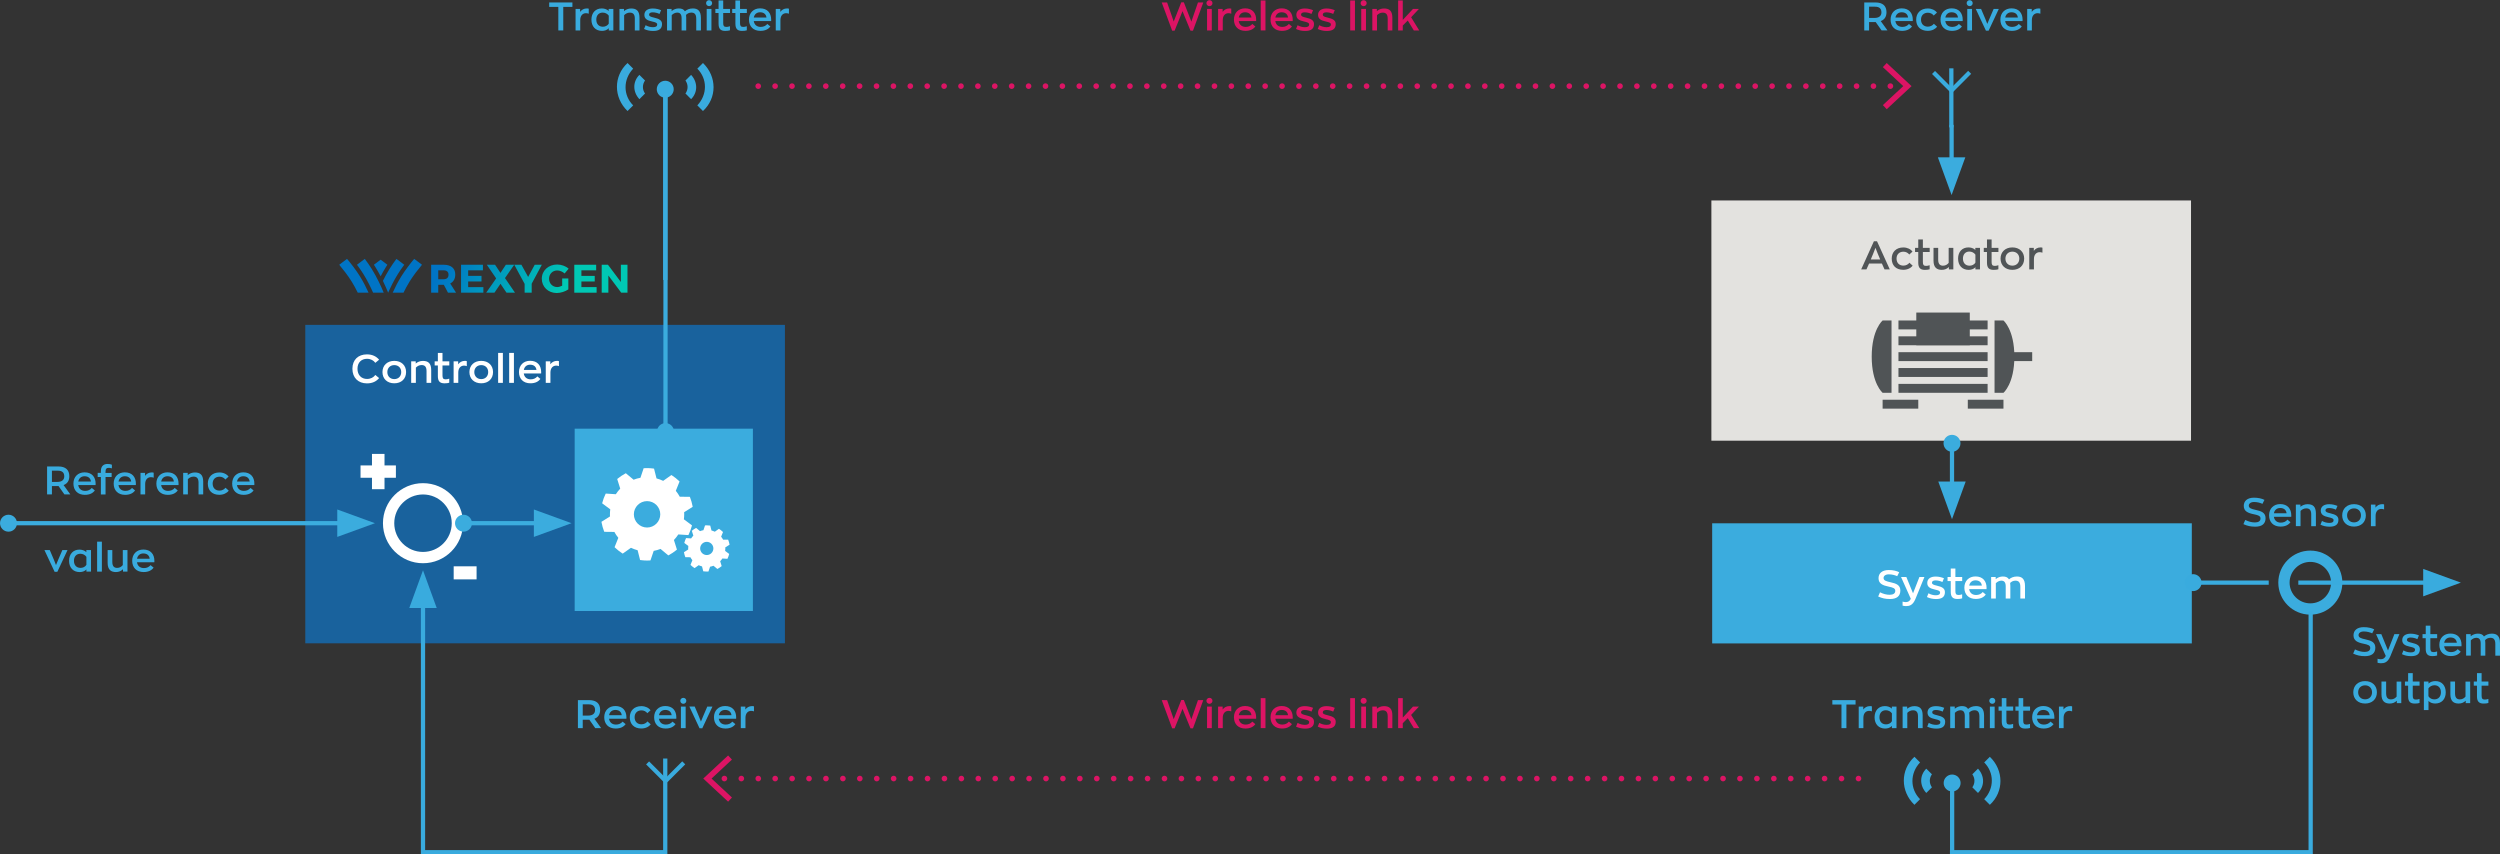 <?xml version="1.0" encoding="UTF-8"?> <!-- Generator: Adobe Illustrator 16.0.3, SVG Export Plug-In . SVG Version: 6.00 Build 0) --> <svg xmlns="http://www.w3.org/2000/svg" xmlns:xlink="http://www.w3.org/1999/xlink" version="1.1" id="Vrstva_2_kopie" x="0px" y="0px" width="960.015px" height="328.13px" viewBox="-258.57 -88.377 960.015 328.13" xml:space="preserve"><rect x="-258.57" y="-88.377" width="960.015" height="328.13" fill="#333333" stroke="none"/> <g> <g> <g> <rect x="-3.924" y="202.899" fill="#39ABDE" width="1.627" height="36.788"></rect> </g> <rect x="-11.38" y="207.209" transform="matrix(0.707 0.707 -0.707 0.707 145.23 65.554)" fill="#39ABDE" width="9.784" height="1.63"></rect> <rect x="-0.318" y="203.135" transform="matrix(0.706 0.708 -0.708 0.706 147.461 60.795)" fill="#39ABDE" width="1.631" height="9.783"></rect> <rect x="489.941" y="-62.135" fill="#39ABDE" width="1.627" height="22.68"></rect> <rect x="482.506" y="-57.817" transform="matrix(0.707 0.707 -0.707 0.707 102.48 -361.378)" fill="#39ABDE" width="9.78" height="1.628"></rect> <rect x="493.535" y="-61.929" transform="matrix(0.708 0.706 -0.706 0.708 104.069 -365.769)" fill="#39ABDE" width="1.632" height="9.786"></rect> <g> <rect x="490.247" y="212.302" fill="#39ABDE" width="1.627" height="26.568"></rect> <path fill="#39ABDE" d="M491.061,215.557c1.792,0,3.254-1.458,3.254-3.255c0-1.796-1.462-3.254-3.254-3.254 c-1.797,0-3.254,1.458-3.254,3.254C487.807,214.099,489.264,215.557,491.061,215.557"></path> <path fill="#39ABDE" d="M505.543,202.238l-2.169,2.17c3.907,3.906,3.907,9.98,0,14.102l2.169,2.169 C510.967,215.688,510.967,207.446,505.543,202.238"></path> <path fill="#39ABDE" d="M500.988,206.794l-2.17,2.169c1.085,1.518,1.085,3.471,0,4.992l2.17,2.169 C503.59,213.519,503.59,209.615,500.988,206.794"></path> <path fill="#39ABDE" d="M476.573,220.679l2.169-2.169c-3.906-3.907-3.906-9.983,0-14.102l-2.169-2.17 C471.149,207.226,471.149,215.472,476.573,220.679"></path> <path fill="#39ABDE" d="M481.133,216.124l2.169-2.169c-1.085-1.518-1.085-3.475,0-4.992l-2.169-2.169 C478.526,209.396,478.526,213.302,481.133,216.124"></path> </g> <rect x="-3.924" y="-54.117" fill="#39ABDE" width="1.627" height="73.238"></rect> <g> <path fill="#39ABDE" d="M-3.111-50.862c1.797,0,3.254-1.46,3.254-3.254c0-1.796-1.458-3.254-3.254-3.254 c-1.796,0-3.254,1.458-3.254,3.254C-6.365-52.32-4.91-50.862-3.111-50.862"></path> <path fill="#39ABDE" d="M11.373-64.181l-2.169,2.169c3.908,3.906,3.908,9.982,0,14.102l2.169,2.169 C16.796-50.73,16.796-58.974,11.373-64.181"></path> <path fill="#39ABDE" d="M6.819-59.625L4.65-57.456c1.085,1.517,1.085,3.471,0,4.99l2.169,2.169 C9.42-52.897,9.42-56.806,6.819-59.625"></path> <path fill="#39ABDE" d="M-17.595-45.741l2.169-2.169c-3.907-3.905-3.907-9.979,0-14.102l-2.169-2.169 C-23.019-59.191-23.019-50.947-17.595-45.741"></path> <path fill="#39ABDE" d="M-13.041-50.296l2.17-2.169c-1.085-1.519-1.085-3.473,0-4.99l-2.17-2.169 C-15.642-57.023-15.642-53.117-13.041-50.296"></path> <path fill="#3BACDE" d="M628.611,147.653c-6.779,0-12.301-5.517-12.301-12.296c0-6.784,5.521-12.301,12.301-12.301 s12.297,5.517,12.297,12.301C640.908,142.137,635.391,147.653,628.611,147.653z M628.611,127.396 c-4.386,0-7.962,3.571-7.962,7.962c0,4.388,3.57,7.957,7.962,7.957c4.386,0,7.958-3.569,7.958-7.957 C636.569,130.967,633.001,127.396,628.611,127.396z"></path> </g> <rect x="-141.335" y="36.377" fill="#19629D" width="184.184" height="122.281"></rect> <g> <path fill="#FFFFFF" d="M-123.242,53.236c0-3.464,2.232-5.532,5.575-5.532c2.096,0,3.647,0.805,4.68,2.05l-1.458,1.202 c-0.654-0.911-1.749-1.549-3.192-1.549c-2.174,0-3.662,1.442-3.662,3.829c0,2.389,1.488,3.906,3.662,3.906 c1.443,0,2.536-0.623,3.192-1.534l1.458,1.201c-1.035,1.244-2.523,2.035-4.68,2.035 C-121.01,58.842-123.242,56.684-123.242,53.236z"></path> <path fill="#FFFFFF" d="M-111.701,54.497c0-2.579,1.84-4.3,4.543-4.3c2.703,0,4.527,1.721,4.527,4.3 c0,2.615-1.824,4.316-4.527,4.316C-109.861,58.813-111.701,57.111-111.701,54.497z M-104.498,54.497 c0-1.594-1.093-2.672-2.66-2.672c-1.565,0-2.673,1.078-2.673,2.672c0,1.625,1.108,2.706,2.673,2.706 C-105.591,57.202-104.498,56.122-104.498,54.497z"></path> <path fill="#FFFFFF" d="M-100.675,50.377h1.749v0.84c0.714-0.608,1.685-1.003,2.733-1.003c2.007,0,3.207,0.861,3.207,3.523v4.91 h-1.793v-4.542c0-1.842-0.836-2.298-1.929-2.298c-0.944,0-1.672,0.473-2.171,0.986v5.85h-1.794V50.377z"></path> <path fill="#FFFFFF" d="M-90.426,56.062v-4.105h-1.232v-1.582h1.23v-3.233h1.776v3.233h2.615v1.582h-2.615v3.842 c0,1.02,0.244,1.493,1.203,1.493c0.333,0,0.896-0.061,1.397-0.259v1.565c-0.455,0.151-1.063,0.228-1.838,0.228 C-89.725,58.827-90.426,57.931-90.426,56.062z"></path> <path fill="#FFFFFF" d="M-84.382,50.377h1.748v1.139c0.548-0.77,1.428-1.321,2.615-1.321c0.258,0,0.517,0.035,0.699,0.11v1.914 c-0.38-0.137-0.729-0.198-1.066-0.198c-1.23,0-2.202,0.912-2.202,2.646v3.981h-1.793V50.377z"></path> <path fill="#FFFFFF" d="M-78.31,54.497c0-2.579,1.84-4.3,4.543-4.3c2.703,0,4.528,1.721,4.528,4.3 c0,2.615-1.825,4.316-4.528,4.316C-76.47,58.813-78.31,57.111-78.31,54.497z M-71.105,54.497c0-1.594-1.093-2.672-2.659-2.672 c-1.565,0-2.673,1.078-2.673,2.672c0,1.625,1.108,2.706,2.673,2.706C-72.199,57.202-71.105,56.122-71.105,54.497z"></path> <path fill="#FFFFFF" d="M-67.285,47.142h1.822v11.503h-1.822V47.142z"></path> <path fill="#FFFFFF" d="M-63.045,47.142h1.822v11.503h-1.822V47.142z"></path> <path fill="#FFFFFF" d="M-50.769,55.043h-6.67c0.213,1.413,1.184,2.25,2.672,2.25c1.048,0,1.944-0.397,2.538-1.139l1.169,0.971 c-0.759,1.035-1.974,1.687-3.829,1.687c-2.72,0-4.391-1.701-4.391-4.331c0-2.614,1.764-4.315,4.27-4.315 c2.827,0,4.254,1.809,4.254,4.361C-50.755,54.649-50.755,54.892-50.769,55.043z M-57.426,53.692h4.862 c-0.122-1.126-0.881-2.021-2.445-2.021C-56.211,51.67-57.166,52.354-57.426,53.692z"></path> <path fill="#FFFFFF" d="M-48.995,50.377h1.748v1.139c0.547-0.77,1.428-1.321,2.615-1.321c0.258,0,0.517,0.035,0.699,0.11v1.914 c-0.38-0.137-0.729-0.198-1.066-0.198c-1.23,0-2.202,0.912-2.202,2.646v3.981h-1.793V50.377z"></path> </g> <g> <path fill="#DC1464" d="M203.497,180.472l-3.95,10.822h-0.973l-3.054-7.479l-3.024,7.479h-0.957l-3.997-10.822h2.066l2.538,7.326 l2.902-7.369h0.987l2.888,7.403l2.538-7.36H203.497z"></path> <path fill="#DC1464" d="M204.705,180.73c0-0.636,0.532-1.136,1.169-1.136s1.154,0.5,1.154,1.136c0,0.656-0.516,1.156-1.154,1.156 S204.705,181.387,204.705,180.73z M204.946,182.95h1.822v8.271h-1.822V182.95z"></path> <path fill="#DC1464" d="M209.185,182.95h1.749v1.14c0.546-0.771,1.427-1.321,2.613-1.321c0.258,0,0.517,0.033,0.699,0.109v1.911 c-0.379-0.136-0.729-0.194-1.066-0.194c-1.229,0-2.201,0.911-2.201,2.644v3.983h-1.794V182.95L209.185,182.95z"></path> <path fill="#DC1464" d="M223.785,187.615h-6.673c0.213,1.411,1.186,2.25,2.675,2.25c1.049,0,1.945-0.4,2.538-1.14l1.168,0.971 c-0.759,1.034-1.974,1.687-3.828,1.687c-2.721,0-4.391-1.699-4.391-4.331c0-2.614,1.764-4.313,4.269-4.313 c2.829,0,4.256,1.81,4.256,4.36C223.798,187.222,223.798,187.468,223.785,187.615z M217.128,186.264h4.861 c-0.121-1.127-0.88-2.021-2.445-2.021C218.345,184.243,217.385,184.927,217.128,186.264z"></path> <path fill="#DC1464" d="M225.556,179.713h1.822v11.505h-1.822V179.713z"></path> <path fill="#DC1464" d="M237.831,187.615h-6.674c0.217,1.411,1.187,2.25,2.674,2.25c1.049,0,1.945-0.4,2.538-1.14l1.17,0.971 c-0.761,1.034-1.975,1.687-3.831,1.687c-2.72,0-4.39-1.699-4.39-4.331c0-2.614,1.763-4.313,4.271-4.313 c2.826,0,4.254,1.81,4.254,4.36C237.844,187.222,237.844,187.468,237.831,187.615z M231.175,186.264h4.86 c-0.119-1.127-0.878-2.021-2.445-2.021C232.391,184.243,231.433,184.927,231.175,186.264z"></path> <path fill="#DC1464" d="M239.115,190.653l0.589-1.444c0.856,0.502,1.873,0.765,2.844,0.765c1.127,0,1.609-0.379,1.609-1.047 c0-0.62-0.589-0.837-1.944-1.138c-1.931-0.408-2.979-1.036-2.979-2.538c0-1.627,1.293-2.462,3.237-2.462 c1.261,0,2.268,0.288,3.179,0.652l-0.61,1.445c-0.771-0.396-1.788-0.623-2.598-0.623c-0.835,0-1.398,0.271-1.398,0.862 c0,0.623,0.487,0.842,1.915,1.17c1.962,0.457,3.056,1.036,3.056,2.48c0,1.839-1.17,2.645-3.42,2.645 C241.26,191.412,240.103,191.141,239.115,190.653z"></path> <path fill="#DC1464" d="M247.454,190.653l0.589-1.444c0.856,0.502,1.869,0.765,2.844,0.765c1.129,0,1.609-0.379,1.609-1.047 c0-0.62-0.589-0.837-1.944-1.138c-1.928-0.408-2.975-1.036-2.975-2.538c0-1.627,1.29-2.462,3.233-2.462 c1.263,0,2.267,0.288,3.178,0.652l-0.608,1.445c-0.769-0.396-1.792-0.623-2.595-0.623c-0.837,0-1.403,0.271-1.403,0.862 c0,0.623,0.489,0.842,1.918,1.17c1.96,0.457,3.053,1.036,3.053,2.48c0,1.839-1.17,2.645-3.417,2.645 C249.594,191.412,248.441,191.141,247.454,190.653z"></path> <path fill="#DC1464" d="M259.92,179.713h1.826v11.505h-1.826V179.713z"></path> <path fill="#DC1464" d="M263.916,180.73c0-0.636,0.529-1.136,1.17-1.136c0.635,0,1.152,0.5,1.152,1.136 c0,0.656-0.518,1.156-1.152,1.156C264.445,181.887,263.916,181.387,263.916,180.73z M264.157,182.95h1.822v8.271h-1.822V182.95z"></path> <path fill="#DC1464" d="M268.41,182.95h1.747v0.839c0.717-0.605,1.687-1.004,2.733-1.004c2.011,0,3.21,0.864,3.21,3.525v4.911 h-1.79v-4.547c0-1.839-0.837-2.294-1.933-2.294c-0.945,0-1.674,0.472-2.174,0.987v5.85h-1.792L268.41,182.95L268.41,182.95z"></path> <path fill="#DC1464" d="M282.018,187.403l-1.915,1.933v1.882h-1.775v-11.505h1.775v7.475l3.935-4.237h2.279l-3.009,3.208 l3.117,5.06h-2.081L282.018,187.403z"></path> </g> <g> <path fill="#DC1464" d="M203.497-87.431l-3.95,10.819h-0.973l-3.054-7.476l-3.024,7.476h-0.957l-3.997-10.819h2.066l2.538,7.324 l2.902-7.37h0.987l2.888,7.4l2.538-7.354H203.497z"></path> <path fill="#DC1464" d="M204.705-87.173c0-0.638,0.532-1.14,1.169-1.14s1.154,0.502,1.154,1.14c0,0.652-0.516,1.154-1.154,1.154 S204.705-86.518,204.705-87.173z M204.946-84.954h1.822v8.268h-1.822V-84.954z"></path> <path fill="#DC1464" d="M209.185-84.954h1.749v1.139c0.546-0.774,1.427-1.321,2.613-1.321c0.258,0,0.517,0.033,0.699,0.108v1.915 c-0.379-0.138-0.729-0.198-1.066-0.198c-1.229,0-2.201,0.911-2.201,2.645v3.981h-1.794V-84.954L209.185-84.954z"></path> <path fill="#DC1464" d="M223.785-80.29h-6.673c0.213,1.412,1.186,2.248,2.675,2.248c1.049,0,1.945-0.397,2.538-1.139l1.168,0.971 c-0.759,1.033-1.974,1.686-3.828,1.686c-2.721,0-4.391-1.702-4.391-4.33c0-2.614,1.764-4.315,4.269-4.315 c2.829,0,4.256,1.807,4.256,4.361C223.798-80.685,223.798-80.441,223.785-80.29z M217.128-81.641h4.861 c-0.121-1.126-0.88-2.022-2.445-2.022C218.345-83.663,217.385-82.98,217.128-81.641z"></path> <path fill="#DC1464" d="M225.556-88.191h1.822v11.503h-1.822V-88.191z"></path> <path fill="#DC1464" d="M237.831-80.29h-6.674c0.217,1.412,1.187,2.248,2.674,2.248c1.049,0,1.945-0.397,2.538-1.139l1.17,0.971 c-0.761,1.033-1.975,1.686-3.831,1.686c-2.72,0-4.39-1.702-4.39-4.33c0-2.614,1.763-4.315,4.271-4.315 c2.826,0,4.254,1.807,4.254,4.361C237.844-80.685,237.844-80.441,237.831-80.29z M231.175-81.641h4.86 c-0.119-1.126-0.878-2.022-2.445-2.022C232.391-83.663,231.433-82.98,231.175-81.641z"></path> <path fill="#DC1464" d="M239.115-77.25l0.589-1.443c0.856,0.499,1.873,0.759,2.844,0.759c1.127,0,1.609-0.379,1.609-1.047 c0-0.621-0.589-0.836-1.944-1.137c-1.931-0.41-2.979-1.035-2.979-2.536c0-1.627,1.293-2.463,3.237-2.463 c1.261,0,2.268,0.289,3.179,0.654l-0.61,1.445c-0.771-0.397-1.788-0.623-2.598-0.623c-0.835,0-1.398,0.273-1.398,0.863 c0,0.623,0.487,0.838,1.915,1.172c1.962,0.456,3.056,1.035,3.056,2.479c0,1.837-1.17,2.642-3.42,2.642 C241.26-76.491,240.103-76.764,239.115-77.25z"></path> <path fill="#DC1464" d="M247.454-77.25l0.589-1.443c0.856,0.499,1.869,0.759,2.844,0.759c1.129,0,1.609-0.379,1.609-1.047 c0-0.621-0.589-0.836-1.944-1.137c-1.928-0.41-2.975-1.035-2.975-2.536c0-1.627,1.29-2.463,3.233-2.463 c1.263,0,2.267,0.289,3.178,0.654l-0.608,1.445c-0.769-0.397-1.792-0.623-2.595-0.623c-0.837,0-1.403,0.273-1.403,0.863 c0,0.623,0.489,0.838,1.918,1.172c1.96,0.456,3.053,1.035,3.053,2.479c0,1.837-1.17,2.642-3.417,2.642 C249.594-76.491,248.441-76.764,247.454-77.25z"></path> <path fill="#DC1464" d="M259.92-88.191h1.826v11.503h-1.826V-88.191z"></path> <path fill="#DC1464" d="M263.916-87.173c0-0.638,0.529-1.14,1.17-1.14c0.635,0,1.152,0.502,1.152,1.14 c0,0.652-0.518,1.154-1.152,1.154C264.445-86.017,263.916-86.518,263.916-87.173z M264.157-84.954h1.822v8.268h-1.822V-84.954z"></path> <path fill="#DC1464" d="M268.41-84.954h1.747v0.837c0.717-0.607,1.687-1.002,2.733-1.002c2.011,0,3.21,0.863,3.21,3.525v4.908 h-1.79v-4.545c0-1.84-0.837-2.298-1.933-2.298c-0.945,0-1.674,0.471-2.174,0.989v5.85h-1.792L268.41-84.954L268.41-84.954z"></path> <path fill="#DC1464" d="M282.018-80.502l-1.915,1.929v1.886h-1.775v-11.503h1.775v7.475l3.935-4.239h2.279l-3.009,3.208 l3.117,5.06h-2.081L282.018-80.502z"></path> </g> <g> <path fill="#39ABDE" d="M448.568,182.175h-3.508v-1.703h8.919v1.703h-3.511v9.043h-1.9V182.175L448.568,182.175z"></path> <path fill="#39ABDE" d="M455.191,182.95h1.748v1.14c0.547-0.771,1.426-1.321,2.612-1.321c0.259,0,0.517,0.033,0.699,0.109v1.911 c-0.381-0.136-0.729-0.194-1.063-0.194c-1.23,0-2.203,0.911-2.203,2.644v3.983h-1.793V182.95L455.191,182.95z"></path> <path fill="#39ABDE" d="M461.276,187.069c0-2.663,1.61-4.301,3.966-4.301c0.867,0,1.962,0.258,2.661,0.972v-0.79h1.793v8.271 h-1.763v-0.866c-0.699,0.821-1.766,1.035-2.615,1.035C462.874,191.383,461.276,189.713,461.276,187.069z M467.934,188.573v-3.025 c-0.498-0.763-1.445-1.187-2.326-1.187c-1.441,0-2.458,0.987-2.458,2.69c0,1.697,0.987,2.733,2.521,2.733 C466.522,189.789,467.446,189.439,467.934,188.573z"></path> <path fill="#39ABDE" d="M472.048,182.95h1.748v0.839c0.714-0.605,1.684-1.004,2.734-1.004c2.009,0,3.208,0.864,3.208,3.525v4.911 h-1.792v-4.547c0-1.839-0.835-2.294-1.933-2.294c-0.945,0-1.674,0.472-2.169,0.987v5.85h-1.797V182.95L472.048,182.95z"></path> <path fill="#39ABDE" d="M481.492,190.653l0.59-1.444c0.855,0.502,1.868,0.765,2.843,0.765c1.129,0,1.61-0.379,1.61-1.047 c0-0.62-0.589-0.837-1.945-1.138c-1.928-0.408-2.973-1.036-2.973-2.538c0-1.627,1.288-2.462,3.231-2.462 c1.263,0,2.267,0.288,3.178,0.652l-0.608,1.445c-0.769-0.396-1.792-0.623-2.595-0.623c-0.837,0-1.402,0.271-1.402,0.862 c0,0.623,0.489,0.842,1.917,1.17c1.96,0.457,3.053,1.036,3.053,2.48c0,1.839-1.169,2.645-3.417,2.645 C483.633,191.412,482.479,191.141,481.492,190.653z"></path> <path fill="#39ABDE" d="M503.323,186.387v4.835h-1.792v-4.513c0-1.884-0.856-2.341-1.869-2.341c-0.862,0-1.517,0.349-2.051,0.879 c0.047,0.335,0.076,0.716,0.076,1.127v4.848h-1.773v-4.665c0-1.657-0.672-2.188-1.688-2.188c-0.761,0-1.549,0.397-2.112,0.989 v5.864h-1.792v-8.271h1.747v0.839c0.822-0.699,1.81-1.021,2.766-1.021c1.093,0,1.886,0.317,2.339,1.097 c0.761-0.656,1.777-1.097,3.053-1.097C502.061,182.769,503.323,183.633,503.323,186.387z"></path> <path fill="#39ABDE" d="M505.319,180.73c0-0.636,0.529-1.136,1.169-1.136c0.636,0,1.152,0.5,1.152,1.136 c0,0.656-0.517,1.156-1.152,1.156C505.849,181.887,505.319,181.387,505.319,180.73z M505.561,182.95h1.826v8.271h-1.826V182.95z"></path> <path fill="#39ABDE" d="M510.115,188.637v-4.105h-1.229v-1.583h1.229v-3.235h1.78v3.235h2.609v1.583h-2.609v3.841 c0,1.019,0.241,1.493,1.199,1.493c0.33,0,0.897-0.062,1.397-0.258v1.563c-0.453,0.152-1.063,0.229-1.839,0.229 C510.819,191.399,510.115,190.501,510.115,188.637z"></path> <path fill="#39ABDE" d="M516.586,188.637v-4.105h-1.229v-1.583h1.229v-3.235h1.777v3.235h2.614v1.583h-2.614v3.841 c0,1.019,0.241,1.493,1.201,1.493c0.333,0,0.898-0.062,1.398-0.258v1.563c-0.453,0.152-1.062,0.229-1.839,0.229 C517.285,191.399,516.586,190.501,516.586,188.637z"></path> <path fill="#39ABDE" d="M530.307,187.615h-6.67c0.214,1.411,1.183,2.25,2.67,2.25c1.051,0,1.944-0.4,2.54-1.14l1.169,0.971 c-0.76,1.034-1.973,1.687-3.828,1.687c-2.721,0-4.392-1.699-4.392-4.331c0-2.614,1.765-4.313,4.269-4.313 c2.826,0,4.255,1.81,4.255,4.36C530.319,187.222,530.319,187.468,530.307,187.615z M523.649,186.264h4.86 c-0.121-1.127-0.877-2.021-2.445-2.021C524.865,184.243,523.908,184.927,523.649,186.264z"></path> <path fill="#39ABDE" d="M532.077,182.95h1.75v1.14c0.547-0.771,1.424-1.321,2.61-1.321c0.259,0,0.517,0.033,0.699,0.109v1.911 c-0.381-0.136-0.729-0.194-1.063-0.194c-1.229,0-2.203,0.911-2.203,2.644v3.983h-1.793V182.95L532.077,182.95z"></path> </g> <g> <path fill="#39ABDE" d="M-44.169-85.73h-3.51v-1.701h8.918v1.701h-3.51v9.04h-1.898V-85.73z"></path> <path fill="#39ABDE" d="M-37.549-84.954h1.749v1.139c0.546-0.774,1.427-1.321,2.613-1.321c0.258,0,0.517,0.033,0.699,0.108v1.915 c-0.38-0.138-0.729-0.198-1.066-0.198c-1.229,0-2.201,0.911-2.201,2.645v3.981h-1.794V-84.954z"></path> <path fill="#39ABDE" d="M-31.459-80.836c0-2.66,1.611-4.3,3.965-4.3c0.867,0,1.959,0.257,2.66,0.971v-0.789h1.795v8.268h-1.764 v-0.868c-0.699,0.82-1.764,1.037-2.614,1.037C-29.863-76.521-31.459-78.192-31.459-80.836z M-24.804-79.333v-3.022 c-0.501-0.758-1.445-1.185-2.326-1.185c-1.441,0-2.459,0.987-2.459,2.691c0,1.7,0.987,2.735,2.523,2.735 C-26.216-78.116-25.292-78.465-24.804-79.333z"></path> <path fill="#39ABDE" d="M-20.692-84.954h1.749v0.837c0.713-0.607,1.686-1.002,2.733-1.002c2.006,0,3.207,0.863,3.207,3.525v4.908 h-1.794v-4.545c0-1.84-0.834-2.298-1.928-2.298c-0.944,0-1.673,0.471-2.172,0.989v5.85h-1.794V-84.954z"></path> <path fill="#39ABDE" d="M-11.246-77.25l0.592-1.443c0.853,0.499,1.87,0.759,2.842,0.759c1.124,0,1.609-0.379,1.609-1.047 c0-0.621-0.592-0.836-1.944-1.137c-1.928-0.41-2.978-1.035-2.978-2.536c0-1.627,1.291-2.463,3.236-2.463 c1.263,0,2.263,0.289,3.176,0.654l-0.607,1.445c-0.774-0.397-1.792-0.623-2.6-0.623c-0.835,0-1.396,0.273-1.396,0.863 c0,0.623,0.485,0.838,1.913,1.172c1.958,0.456,3.055,1.035,3.055,2.479c0,1.837-1.17,2.642-3.42,2.642 C-9.104-76.491-10.259-76.764-11.246-77.25z"></path> <path fill="#39ABDE" d="M10.583-81.519v4.833H8.791v-4.513c0-1.886-0.851-2.341-1.87-2.341c-0.865,0-1.519,0.35-2.05,0.881 c0.045,0.332,0.075,0.713,0.075,1.123v4.848H3.17v-4.666c0-1.655-0.67-2.187-1.688-2.187c-0.758,0-1.549,0.396-2.11,0.987v5.867 h-1.794v-8.268h1.749v0.837c0.82-0.698,1.807-1.019,2.764-1.019c1.093,0,1.886,0.319,2.341,1.093 c0.759-0.654,1.776-1.093,3.054-1.093C9.323-85.136,10.583-84.271,10.583-81.519z"></path> <path fill="#39ABDE" d="M12.566-87.173c0-0.638,0.532-1.14,1.169-1.14s1.153,0.502,1.153,1.14c0,0.652-0.516,1.154-1.153,1.154 S12.566-86.518,12.566-87.173z M12.807-84.954h1.822v8.268h-1.822V-84.954z"></path> <path fill="#39ABDE" d="M17.365-79.272v-4.102h-1.229v-1.58h1.229v-3.237h1.779v3.235h2.614v1.582h-2.614v3.842 c0,1.019,0.244,1.49,1.2,1.49c0.333,0,0.896-0.062,1.397-0.258v1.564c-0.456,0.151-1.064,0.228-1.838,0.228 C18.063-76.505,17.365-77.402,17.365-79.272z"></path> <path fill="#39ABDE" d="M23.832-79.272v-4.102h-1.23v-1.58h1.23v-3.237h1.776v3.235h2.615v1.582h-2.615v3.842 c0,1.019,0.244,1.49,1.203,1.49c0.333,0,0.896-0.062,1.397-0.258v1.564c-0.455,0.151-1.063,0.228-1.838,0.228 C24.532-76.505,23.832-77.402,23.832-79.272z"></path> <path fill="#39ABDE" d="M37.553-80.29h-6.672c0.213,1.412,1.185,2.248,2.673,2.248c1.047,0,1.944-0.397,2.538-1.139l1.169,0.971 c-0.76,1.033-1.975,1.686-3.83,1.686c-2.72,0-4.391-1.702-4.391-4.33c0-2.614,1.764-4.315,4.27-4.315 c2.826,0,4.254,1.807,4.254,4.361C37.565-80.685,37.565-80.441,37.553-80.29z M30.894-81.641h4.862 c-0.122-1.126-0.881-2.022-2.445-2.022C32.108-83.663,31.154-82.98,30.894-81.641z"></path> <path fill="#39ABDE" d="M39.325-84.954h1.748v1.139c0.547-0.774,1.428-1.321,2.614-1.321c0.258,0,0.517,0.033,0.699,0.108v1.915 c-0.38-0.138-0.729-0.198-1.066-0.198c-1.229,0-2.202,0.911-2.202,2.645v3.981h-1.793V-84.954L39.325-84.954z"></path> </g> <g> <path fill="#39ABDE" d="M-30,191.218l-2.263-3.221c-0.122,0-0.258,0.017-0.395,0.017h-2.141v3.208h-1.853v-10.746h4.331 c2.751,0,4.208,1.322,4.208,3.755c0,1.716-0.774,2.868-2.205,3.4l2.584,3.587H-30z M-30.058,184.289 c0-1.444-0.791-2.19-2.445-2.19h-2.295v4.317h2.066C-30.943,186.416-30.058,185.595-30.058,184.289z"></path> <path fill="#39ABDE" d="M-18.03,187.615h-6.671c0.213,1.411,1.184,2.25,2.675,2.25c1.048,0,1.944-0.4,2.536-1.14l1.17,0.971 c-0.759,1.034-1.974,1.687-3.829,1.687c-2.721,0-4.392-1.699-4.392-4.331c0-2.614,1.765-4.313,4.27-4.313 c2.828,0,4.254,1.81,4.254,4.36C-18.018,187.222-18.018,187.468-18.03,187.615z M-24.686,186.264h4.861 c-0.122-1.127-0.88-2.021-2.445-2.021C-23.47,184.243-24.431,184.927-24.686,186.264z"></path> <path fill="#39ABDE" d="M-16.729,187.069c0-2.538,1.703-4.286,4.452-4.286c1.521,0,2.796,0.623,3.525,1.593l-1.245,1.125 c-0.457-0.636-1.293-1.095-2.221-1.095c-1.609,0-2.659,1.035-2.659,2.646c0,1.659,1.034,2.708,2.629,2.708 c1.033,0,1.853-0.502,2.308-1.112l1.245,1.125c-0.744,0.975-2.035,1.596-3.617,1.596 C-15.088,191.37-16.729,189.684-16.729,187.069z"></path> <path fill="#39ABDE" d="M1.135,187.615h-6.672c0.213,1.411,1.185,2.25,2.675,2.25c1.049,0,1.944-0.4,2.536-1.14l1.169,0.971 c-0.758,1.034-1.974,1.687-3.829,1.687c-2.72,0-4.392-1.699-4.392-4.331c0-2.614,1.765-4.313,4.27-4.313 c2.827,0,4.254,1.81,4.254,4.36C1.148,187.222,1.148,187.468,1.135,187.615z M-5.521,186.264h4.861 c-0.122-1.127-0.88-2.021-2.445-2.021C-4.305,184.243-5.265,184.927-5.521,186.264z"></path> <path fill="#39ABDE" d="M2.665,180.73c0-0.636,0.531-1.136,1.169-1.136c0.638,0,1.154,0.5,1.154,1.136 c0,0.656-0.516,1.156-1.154,1.156C3.195,181.887,2.665,181.387,2.665,180.73z M2.905,182.95h1.822v8.271H2.905V182.95z"></path> <path fill="#39ABDE" d="M15.013,182.95l-3.906,8.344H10.06l-3.905-8.344h2.05l1.566,3.678l0.82,2.083l0.851-2.053l1.594-3.708 H15.013z"></path> <path fill="#39ABDE" d="M24.11,187.615h-6.671c0.212,1.411,1.185,2.25,2.675,2.25c1.048,0,1.944-0.4,2.536-1.14l1.169,0.971 c-0.759,1.034-1.975,1.687-3.83,1.687c-2.72,0-4.391-1.699-4.391-4.331c0-2.614,1.764-4.313,4.269-4.313 c2.827,0,4.254,1.81,4.254,4.36C24.128,187.222,24.128,187.468,24.11,187.615z M17.456,186.264h4.862 c-0.122-1.127-0.881-2.021-2.446-2.021C18.671,184.243,17.714,184.927,17.456,186.264z"></path> <path fill="#39ABDE" d="M25.9,182.95h1.748v1.14c0.547-0.771,1.428-1.321,2.614-1.321c0.258,0,0.517,0.033,0.699,0.109v1.911 c-0.38-0.136-0.729-0.194-1.066-0.194c-1.229,0-2.202,0.911-2.202,2.644v3.983H25.9V182.95L25.9,182.95z"></path> </g> <g> <path fill="#39ABDE" d="M463.972-76.688l-2.268-3.223c-0.12,0-0.258,0.016-0.396,0.016h-2.138v3.208h-1.856v-10.746h4.331 c2.752,0,4.207,1.321,4.207,3.753c0,1.718-0.771,2.871-2.205,3.401l2.582,3.587h-2.258V-76.688z M463.912-83.618 c0-1.443-0.79-2.187-2.449-2.187h-2.292v4.316h2.062C463.026-81.488,463.912-82.31,463.912-83.618z"></path> <path fill="#39ABDE" d="M475.938-80.29h-6.67c0.212,1.412,1.187,2.248,2.674,2.248c1.045,0,1.943-0.397,2.538-1.139l1.17,0.971 c-0.763,1.033-1.975,1.686-3.831,1.686c-2.722,0-4.39-1.702-4.39-4.33c0-2.614,1.763-4.315,4.271-4.315 c2.826,0,4.254,1.807,4.254,4.361C475.954-80.685,475.954-80.441,475.938-80.29z M469.285-81.641h4.86 c-0.123-1.126-0.882-2.022-2.445-2.022C470.501-83.663,469.541-82.98,469.285-81.641z"></path> <path fill="#39ABDE" d="M477.255-80.836c0-2.536,1.704-4.285,4.456-4.285c1.515,0,2.79,0.621,3.525,1.592L483.99-82.4 c-0.457-0.638-1.294-1.093-2.218-1.093c-1.61,0-2.663,1.033-2.663,2.645c0,1.655,1.036,2.706,2.633,2.706 c1.034,0,1.853-0.502,2.306-1.111l1.245,1.126c-0.745,0.972-2.035,1.594-3.618,1.594 C478.896-76.536,477.255-78.224,477.255-80.836z"></path> <path fill="#39ABDE" d="M495.103-80.29h-6.669c0.212,1.412,1.187,2.248,2.674,2.248c1.044,0,1.942-0.397,2.538-1.139l1.169,0.971 c-0.763,1.033-1.975,1.686-3.83,1.686c-2.723,0-4.39-1.702-4.39-4.33c0-2.614,1.763-4.315,4.271-4.315 c2.826,0,4.255,1.807,4.255,4.361C495.12-80.685,495.12-80.441,495.103-80.29z M488.45-81.641h4.86 c-0.123-1.126-0.882-2.022-2.445-2.022C489.666-83.663,488.707-82.98,488.45-81.641z"></path> <path fill="#39ABDE" d="M496.633-87.173c0-0.638,0.533-1.14,1.169-1.14c0.64,0,1.157,0.502,1.157,1.14 c0,0.652-0.518,1.154-1.157,1.154C497.166-86.017,496.633-86.518,496.633-87.173z M496.874-84.954h1.826v8.268h-1.826V-84.954z"></path> <path fill="#39ABDE" d="M508.984-84.954l-3.907,8.343h-1.046l-3.907-8.343h2.051l1.567,3.677l0.818,2.081l0.854-2.05l1.596-3.708 H508.984z"></path> <path fill="#39ABDE" d="M518.095-80.29h-6.67c0.214,1.412,1.187,2.248,2.674,2.248c1.047,0,1.944-0.397,2.538-1.139l1.17,0.971 c-0.759,1.033-1.975,1.686-3.831,1.686c-2.721,0-4.39-1.702-4.39-4.33c0-2.614,1.763-4.315,4.271-4.315 c2.826,0,4.254,1.807,4.254,4.361C518.111-80.685,518.111-80.441,518.095-80.29z M511.441-81.641h4.86 c-0.125-1.126-0.881-2.022-2.444-2.022C512.653-83.663,511.696-82.98,511.441-81.641z"></path> <path fill="#39ABDE" d="M519.883-84.954h1.75v1.139c0.546-0.774,1.428-1.321,2.614-1.321c0.256,0,0.513,0.033,0.694,0.108v1.915 c-0.377-0.138-0.729-0.198-1.063-0.198c-1.229,0-2.203,0.911-2.203,2.645v3.981h-1.792V-84.954L519.883-84.954z"></path> </g> <rect x="398.611" y="-11.401" fill="#E3E2DF" width="184.183" height="92.25"></rect> <g> <path fill="#505456" d="M464.082,12.814h-4.907l-1.02,2.263h-2.021l4.89-10.819h1.187l4.909,10.819h-2.023L464.082,12.814z M460.742,9.031l-0.915,2.217h3.602l-0.93-2.217l-0.879-2.25L460.742,9.031z"></path> <path fill="#505456" d="M467.861,10.931c0-2.536,1.699-4.284,4.453-4.284c1.518,0,2.793,0.622,3.525,1.592l-1.245,1.128 c-0.458-0.638-1.293-1.093-2.217-1.093c-1.607,0-2.665,1.032-2.665,2.644c0,1.656,1.038,2.706,2.634,2.706 c1.031,0,1.854-0.501,2.307-1.109l1.246,1.124c-0.748,0.973-2.038,1.595-3.619,1.595 C469.501,15.231,467.861,13.543,467.861,10.931z"></path> <path fill="#505456" d="M478.052,12.496V8.393h-1.233V6.812h1.233V3.575h1.775v3.236h2.614v1.582h-2.614v3.844 c0,1.018,0.241,1.488,1.203,1.488c0.331,0,0.895-0.061,1.398-0.258v1.564c-0.457,0.151-1.062,0.228-1.839,0.228 C478.751,15.262,478.052,14.365,478.052,12.496z"></path> <path fill="#505456" d="M483.912,11.721V6.813h1.792v4.543c0,1.837,0.864,2.294,1.864,2.294c1.009,0,1.674-0.499,2.161-1.08 V6.815h1.793v8.266h-1.716v-0.926c-0.699,0.696-1.583,1.093-2.723,1.093C485.217,15.247,483.912,14.379,483.912,11.721z"></path> <path fill="#505456" d="M493.345,10.931c0-2.66,1.609-4.298,3.966-4.298c0.864,0,1.957,0.256,2.659,0.97V6.815h1.79v8.266h-1.763 v-0.866c-0.699,0.822-1.763,1.037-2.612,1.037C494.938,15.247,493.345,13.574,493.345,10.931z M499.997,12.436V9.409 c-0.5-0.759-1.445-1.185-2.322-1.185c-1.445,0-2.462,0.987-2.462,2.69c0,1.701,0.987,2.735,2.521,2.735 C498.586,13.651,499.514,13.301,499.997,12.436z"></path> <path fill="#505456" d="M504.444,12.496V8.393h-1.231V6.812h1.231V3.575h1.777v3.236h2.614v1.582h-2.614v3.844 c0,1.018,0.241,1.488,1.201,1.488c0.332,0,0.896-0.061,1.396-0.258v1.564c-0.454,0.151-1.062,0.228-1.835,0.228 C505.141,15.262,504.444,14.365,504.444,12.496z"></path> <path fill="#505456" d="M509.653,10.931c0-2.58,1.839-4.298,4.543-4.298c2.703,0,4.529,1.718,4.529,4.298 c0,2.614-1.826,4.315-4.529,4.315C511.492,15.247,509.653,13.543,509.653,10.931z M516.853,10.931c0-1.594-1.093-2.67-2.658-2.67 c-1.564,0-2.672,1.076-2.672,2.67c0,1.627,1.11,2.706,2.672,2.706C515.764,13.634,516.853,12.556,516.853,10.931z"></path> <path fill="#505456" d="M520.679,6.813h1.748V7.95c0.547-0.772,1.426-1.319,2.612-1.319c0.259,0,0.518,0.031,0.699,0.107v1.915 c-0.381-0.136-0.729-0.197-1.063-0.197c-1.229,0-2.203,0.911-2.203,2.644v3.981h-1.793V6.813L520.679,6.813z"></path> </g> <polygon fill="#505456" points="504.684,52.95 504.684,52.95 470.45,52.95 470.45,56.374 504.684,56.374 "></polygon> <polygon fill="#505456" points="504.684,59.036 504.684,59.036 470.45,59.036 470.45,62.461 504.684,62.461 "></polygon> <polygon fill="#505456" points="504.684,46.862 504.684,46.862 470.45,46.862 470.45,50.286 504.684,50.286 "></polygon> <polygon fill="#505456" points="504.684,40.777 504.684,40.777 470.45,40.777 470.45,44.2 504.684,44.2 "></polygon> <polygon fill="#505456" points="504.684,34.692 504.684,34.692 470.45,34.692 470.45,38.115 504.684,38.115 "></polygon> <rect x="508.111" y="46.862" fill="#505456" width="13.695" height="3.421"></rect> <g> <path fill="#505456" d="M510.772,62.461c0,0,4.187-3.473,4.187-13.883c0-10.413-4.187-13.882-4.187-13.882h-3.424v27.769 L510.772,62.461L510.772,62.461z"></path> <path fill="#505456" d="M467.789,62.461V34.692h-3.424c0,0-4.187,3.471-4.187,13.882c0,10.412,4.187,13.882,4.187,13.882 L467.789,62.461L467.789,62.461z"></path> </g> <rect x="464.365" y="65.123" fill="#505456" width="13.695" height="3.421"></rect> <rect x="497.077" y="65.123" fill="#505456" width="13.695" height="3.421"></rect> <rect x="477.298" y="31.648" fill="#505456" width="20.542" height="12.552"></rect> <rect x="398.916" y="112.573" fill="#3BACDE" width="184.183" height="46.125"></rect> <g> <path fill="#FFFFFF" d="M462.662,140.675l0.699-1.605c1.31,0.622,2.415,0.953,3.75,0.953c1.32,0,2.118-0.53,2.118-1.517 c0-0.992-0.897-1.28-2.508-1.61c-2.339-0.475-3.924-1.155-3.924-3.235c0-1.854,1.322-3.145,3.949-3.145 c1.607,0,2.964,0.333,3.995,0.837l-0.771,1.532c-0.895-0.407-1.987-0.71-3.221-0.71c-1.366,0-2.021,0.67-2.021,1.409 c0,0.973,1.034,1.275,2.737,1.644c2.127,0.454,3.708,1.076,3.708,3.157c0,2.192-1.428,3.267-3.966,3.267 C465.323,141.649,464.171,141.347,462.662,140.675z"></path> <path fill="#FFFFFF" d="M480.421,133.188l-3.449,8.433c-1.02,2.504-2.398,2.75-3.632,2.75c-0.406,0-0.989-0.076-1.31-0.183 v-1.551c0.348,0.093,0.699,0.199,1.219,0.199c0.894,0,1.489-0.348,1.942-1.263l-3.752-8.382h2.036l2.57,6.273l2.444-6.273 L480.421,133.188L480.421,133.188z"></path> <path fill="#FFFFFF" d="M481.389,140.891l0.591-1.444c0.853,0.5,1.869,0.763,2.844,0.763c1.123,0,1.61-0.382,1.61-1.047 c0-0.623-0.594-0.839-1.945-1.138c-1.928-0.409-2.979-1.036-2.979-2.54c0-1.625,1.294-2.46,3.237-2.46 c1.263,0,2.263,0.288,3.178,0.652l-0.608,1.443c-0.773-0.395-1.792-0.621-2.597-0.621c-0.835,0-1.401,0.271-1.401,0.862 c0,0.623,0.49,0.839,1.918,1.17c1.955,0.457,3.053,1.035,3.053,2.479c0,1.843-1.169,2.648-3.417,2.648 C483.53,141.649,482.376,141.378,481.389,140.891z"></path> <path fill="#FFFFFF" d="M490.531,138.87v-4.106h-1.228v-1.58h1.228v-3.235h1.779v3.235h2.614v1.58h-2.614v3.844 c0,1.019,0.241,1.491,1.199,1.491c0.335,0,0.898-0.06,1.4-0.259v1.563c-0.453,0.153-1.063,0.229-1.842,0.229 C491.229,141.637,490.531,140.738,490.531,138.87z"></path> <path fill="#FFFFFF" d="M504.264,137.853h-6.669c0.214,1.411,1.187,2.25,2.673,2.25c1.047,0,1.945-0.398,2.539-1.14l1.169,0.971 c-0.759,1.038-1.975,1.687-3.83,1.687c-2.721,0-4.391-1.699-4.391-4.331c0-2.614,1.763-4.313,4.271-4.313 c2.826,0,4.255,1.81,4.255,4.36C504.281,137.457,504.281,137.7,504.264,137.853z M497.611,136.501h4.86 c-0.125-1.127-0.882-2.023-2.445-2.023C498.823,134.478,497.865,135.162,497.611,136.501z"></path> <path fill="#FFFFFF" d="M519.043,136.62v4.834h-1.792v-4.513c0-1.885-0.852-2.343-1.864-2.343c-0.866,0-1.521,0.352-2.051,0.881 c0.044,0.335,0.076,0.717,0.076,1.128v4.847h-1.777v-4.665c0-1.656-0.672-2.19-1.687-2.19c-0.759,0-1.551,0.398-2.11,0.991v5.864 h-1.797v-8.267h1.752v0.835c0.818-0.699,1.806-1.021,2.761-1.021c1.098,0,1.884,0.32,2.344,1.098 c0.759-0.657,1.773-1.098,3.049-1.098C517.785,133.001,519.043,133.87,519.043,136.62z"></path> </g> <rect x="490.196" y="81.853" fill="#3BACDE" width="1.627" height="18.085"></rect> <g> <path fill="#3BACDE" d="M491.01,78.599c-1.797,0-3.255,1.458-3.255,3.254c0,1.797,1.458,3.255,3.255,3.255 s3.254-1.458,3.254-3.255C494.264,80.057,492.807,78.599,491.01,78.599"></path> <polygon fill="#3BACDE" points="491.01,110.997 496.272,96.526 485.742,96.526 "></polygon> </g> <g> <path fill="#FFFFFF" d="M-96.136,127.908c-8.479,0-15.376-6.896-15.376-15.373c0-8.479,6.897-15.373,15.376-15.373 c8.478,0,15.375,6.895,15.375,15.373C-80.761,121.012-87.659,127.908-96.136,127.908z M-96.136,101.501 c-6.086,0-11.037,4.949-11.037,11.034s4.951,11.034,11.037,11.034c6.085,0,11.036-4.949,11.036-11.034 S-90.051,101.501-96.136,101.501z"></path> </g> <rect x="-80.583" y="111.722" fill="#3BACDE" width="30.433" height="1.627"></rect> <g> <path fill="#3BACDE" d="M-83.837,112.535c0,1.797,1.458,3.254,3.254,3.254c1.796,0,3.254-1.457,3.254-3.254 s-1.458-3.254-3.254-3.254C-82.38,109.281-83.837,110.738-83.837,112.535"></path> <polygon fill="#3BACDE" points="-39.092,112.535 -53.56,107.268 -53.56,117.798 "></polygon> <polygon fill="#39ABDE" points="-3.013,239.688 -96.948,239.688 -96.948,141.679 -95.32,141.679 -95.32,238.061 -3.013,238.061 "></polygon> </g> <polygon fill="#39ABDE" points="-96.136,130.624 -101.404,145.09 -90.874,145.09 "></polygon> <g> <path fill="#FFFFFF" d="M-115.729,95.086h-4.397v-4.737h4.397v-4.422h4.814v4.422h4.371v4.737h-4.371v4.394h-4.814V95.086z"></path> </g> <g> <path fill="#FFFFFF" d="M-84.354,129.09h8.795v5.021h-8.795V129.09z"></path> </g> <path fill="#DC1464" d="M454.014,210.595c0-0.606,0.479-1.085,1.085-1.085l0,0c0.587,0,1.085,0.479,1.085,1.085l0,0 c0,0.584-0.498,1.084-1.085,1.084l0,0C454.492,211.679,454.014,211.179,454.014,210.595z M447.505,210.595 c0-0.606,0.479-1.085,1.085-1.085l0,0c0.606,0,1.085,0.479,1.085,1.085l0,0c0,0.584-0.479,1.084-1.085,1.084l0,0 C447.984,211.679,447.505,211.179,447.505,210.595z M440.997,210.595c0-0.606,0.498-1.085,1.085-1.085l0,0 c0.605,0,1.084,0.479,1.084,1.085l0,0c0,0.584-0.479,1.084-1.084,1.084l0,0C441.492,211.679,440.997,211.179,440.997,210.595z M434.51,210.595c0-0.606,0.479-1.085,1.084-1.085l0,0c0.587,0,1.085,0.479,1.085,1.085l0,0c0,0.584-0.498,1.084-1.085,1.084l0,0 C434.984,211.679,434.51,211.179,434.51,210.595z M428.001,210.595c0-0.606,0.479-1.085,1.085-1.085l0,0 c0.605,0,1.085,0.479,1.085,1.085l0,0c0,0.584-0.479,1.084-1.085,1.084l0,0C428.476,211.679,428.001,211.179,428.001,210.595z M421.514,210.595c0-0.606,0.48-1.085,1.085-1.085l0,0c0.589,0,1.085,0.479,1.085,1.085l0,0c0,0.584-0.496,1.084-1.085,1.084l0,0 C421.992,211.679,421.514,211.179,421.514,210.595z M415.005,210.595c0-0.606,0.481-1.085,1.085-1.085l0,0 c0.589,0,1.085,0.479,1.085,1.085l0,0c0,0.584-0.496,1.084-1.085,1.084l0,0C415.484,211.679,415.005,211.179,415.005,210.595z M408.497,210.595c0-0.606,0.5-1.085,1.084-1.085l0,0c0.606,0,1.085,0.479,1.085,1.085l0,0c0,0.584-0.479,1.084-1.085,1.084l0,0 C408.997,211.679,408.497,211.179,408.497,210.595z M402.01,210.595c0-0.606,0.479-1.085,1.084-1.085l0,0 c0.59,0,1.085,0.479,1.085,1.085l0,0c0,0.584-0.495,1.084-1.085,1.084l0,0C402.488,211.679,402.01,211.179,402.01,210.595z M395.501,210.595c0-0.606,0.496-1.085,1.085-1.085l0,0c0.605,0,1.085,0.479,1.085,1.085l0,0c0,0.584-0.479,1.084-1.085,1.084l0,0 C396.001,211.679,395.501,211.179,395.501,210.595z M388.992,210.595c0-0.606,0.496-1.085,1.11-1.085l0,0 c0.587,0,1.085,0.479,1.085,1.085l0,0c0,0.584-0.498,1.084-1.085,1.084l0,0C389.492,211.679,388.992,211.179,388.992,210.595z M382.51,210.595c0-0.606,0.475-1.085,1.084-1.085l0,0c0.587,0,1.085,0.479,1.085,1.085l0,0c0,0.584-0.498,1.084-1.085,1.084l0,0 C382.984,211.679,382.51,211.179,382.51,210.595z M376.018,210.595c0-0.606,0.479-1.085,1.063-1.085l0,0 c0.604,0,1.085,0.479,1.085,1.085l0,0c0,0.584-0.48,1.084-1.085,1.084l0,0C376.497,211.679,376.018,211.179,376.018,210.595z M369.51,210.595c0-0.606,0.479-1.085,1.084-1.085l0,0c0.59,0,1.085,0.479,1.085,1.085l0,0c0,0.584-0.495,1.084-1.085,1.084l0,0 C369.988,211.679,369.51,211.179,369.51,210.595z M363.001,210.595c0-0.606,0.498-1.085,1.085-1.085l0,0 c0.61,0,1.084,0.479,1.084,1.085l0,0c0,0.584-0.474,1.084-1.084,1.084l0,0C363.501,211.679,363.001,211.179,363.001,210.595z M356.518,210.595c0-0.606,0.479-1.085,1.085-1.085l0,0c0.589,0,1.085,0.479,1.085,1.085l0,0c0,0.584-0.496,1.084-1.085,1.084l0,0 C356.992,211.679,356.518,211.179,356.518,210.595z M350.01,210.595c0-0.606,0.479-1.085,1.084-1.085l0,0 c0.606,0,1.085,0.479,1.085,1.085l0,0c0,0.584-0.479,1.084-1.085,1.084l0,0C350.484,211.679,350.01,211.179,350.01,210.595z M343.501,210.595c0-0.606,0.496-1.085,1.085-1.085l0,0c0.605,0,1.084,0.479,1.084,1.085l0,0c0,0.584-0.479,1.084-1.084,1.084l0,0 C344.001,211.679,343.501,211.179,343.501,210.595z M337.01,210.595c0-0.606,0.482-1.085,1.084-1.085l0,0 c0.59,0,1.085,0.479,1.085,1.085l0,0c0,0.584-0.495,1.084-1.085,1.084l0,0C337.492,211.679,337.01,211.179,337.01,210.595z M330.501,210.595c0-0.606,0.5-1.085,1.085-1.085l0,0c0.609,0,1.084,0.479,1.084,1.085l0,0c0,0.584-0.475,1.084-1.084,1.084l0,0 C331.001,211.679,330.501,211.179,330.501,210.595z M324.018,210.595c0-0.606,0.479-1.085,1.06-1.085l0,0 c0.61,0,1.11,0.479,1.11,1.085l0,0c0,0.584-0.498,1.084-1.11,1.084l0,0C324.492,211.679,324.018,211.179,324.018,210.595z M317.51,210.595c0-0.606,0.479-1.085,1.084-1.085l0,0c0.587,0,1.085,0.479,1.085,1.085l0,0c0,0.584-0.498,1.084-1.085,1.084l0,0 C317.984,211.679,317.51,211.179,317.51,210.595z M311.001,210.595c0-0.606,0.498-1.085,1.085-1.085l0,0 c0.605,0,1.084,0.479,1.084,1.085l0,0c0,0.584-0.479,1.084-1.084,1.084l0,0C311.501,211.679,311.001,211.179,311.001,210.595z M304.514,210.595c0-0.606,0.479-1.085,1.085-1.085l0,0c0.584,0,1.084,0.479,1.084,1.085l0,0c0,0.584-0.5,1.084-1.084,1.084l0,0 C304.992,211.679,304.514,211.179,304.514,210.595z M298.005,210.595c0-0.606,0.496-1.085,1.085-1.085l0,0 c0.605,0,1.085,0.479,1.085,1.085l0,0c0,0.584-0.479,1.084-1.085,1.084l0,0C298.501,211.679,298.005,211.179,298.005,210.595z M291.518,210.595c0-0.606,0.479-1.085,1.085-1.085l0,0c0.589,0,1.085,0.479,1.085,1.085l0,0c0,0.584-0.496,1.084-1.085,1.084l0,0 C291.992,211.679,291.518,211.179,291.518,210.595z M285.01,210.595c0-0.606,0.479-1.085,1.084-1.085l0,0 c0.606,0,1.085,0.479,1.085,1.085l0,0c0,0.584-0.479,1.084-1.085,1.084l0,0C285.484,211.679,285.01,211.179,285.01,210.595z M278.501,210.595c0-0.606,0.5-1.085,1.085-1.085l0,0c0.605,0,1.084,0.479,1.084,1.085l0,0c0,0.584-0.479,1.084-1.084,1.084l0,0 C279.001,211.679,278.501,211.179,278.501,210.595z M272.014,210.595c0-0.606,0.479-1.085,1.085-1.085l0,0 c0.589,0,1.084,0.479,1.084,1.085l0,0c0,0.584-0.495,1.084-1.084,1.084l0,0C272.492,211.679,272.014,211.179,272.014,210.595z M265.505,210.595c0-0.606,0.479-1.085,1.085-1.085l0,0c0.605,0,1.085,0.479,1.085,1.085l0,0c0,0.584-0.479,1.084-1.085,1.084l0,0 C265.984,211.679,265.505,211.179,265.505,210.595z M259.021,210.595c0-0.606,0.475-1.085,1.06-1.085l0,0 c0.606,0,1.085,0.479,1.085,1.085l0,0c0,0.584-0.479,1.084-1.085,1.084l0,0C259.496,211.679,259.021,211.179,259.021,210.595z M252.514,210.595c0-0.606,0.475-1.085,1.085-1.085l0,0c0.602,0,1.084,0.479,1.084,1.085l0,0c0,0.584-0.482,1.084-1.084,1.084l0,0 C252.988,211.679,252.514,211.179,252.514,210.595z M246.005,210.595c0-0.606,0.496-1.085,1.085-1.085l0,0 c0.602,0,1.085,0.479,1.085,1.085l0,0c0,0.584-0.483,1.084-1.085,1.084l0,0C246.501,211.679,246.005,211.179,246.005,210.595z M239.518,210.595c0-0.606,0.477-1.085,1.085-1.085l0,0c0.587,0,1.085,0.479,1.085,1.085l0,0c0,0.584-0.498,1.084-1.085,1.084l0,0 C239.992,211.679,239.518,211.179,239.518,210.595z M233.01,210.595c0-0.606,0.477-1.085,1.084-1.085l0,0 c0.606,0,1.085,0.479,1.085,1.085l0,0c0,0.584-0.479,1.084-1.085,1.084l0,0C233.483,211.679,233.01,211.179,233.01,210.595z M226.521,210.595c0-0.606,0.475-1.085,1.085-1.085l0,0c0.585,0,1.085,0.479,1.085,1.085l0,0c0,0.584-0.5,1.084-1.085,1.084l0,0 C226.996,211.679,226.521,211.179,226.521,210.595z M220.014,210.595c0-0.606,0.477-1.085,1.084-1.085l0,0 c0.607,0,1.084,0.479,1.084,1.085l0,0c0,0.584-0.478,1.084-1.084,1.084l0,0C220.488,211.679,220.014,211.179,220.014,210.595z M213.505,210.595c0-0.606,0.499-1.085,1.085-1.085l0,0c0.607,0,1.106,0.479,1.106,1.085l0,0c0,0.584-0.499,1.084-1.106,1.084l0,0 C214.004,211.679,213.505,211.179,213.505,210.595z M207.018,210.595c0-0.606,0.478-1.085,1.085-1.085l0,0 c0.586,0,1.084,0.479,1.084,1.085l0,0c0,0.584-0.499,1.084-1.084,1.084l0,0C207.496,211.679,207.018,211.179,207.018,210.595z M200.509,210.595c0-0.606,0.499-1.085,1.084-1.085l0,0c0.607,0,1.085,0.479,1.085,1.085l0,0c0,0.584-0.478,1.084-1.085,1.084l0,0 C201.008,211.679,200.509,211.179,200.509,210.595z M194.022,210.595c0-0.606,0.478-1.085,1.084-1.085l0,0 c0.586,0,1.085,0.479,1.085,1.085l0,0c0,0.584-0.499,1.084-1.085,1.084l0,0C194.5,211.679,194.022,211.179,194.022,210.595z M187.514,210.595c0-0.606,0.478-1.085,1.084-1.085l0,0c0.608,0,1.085,0.479,1.085,1.085l0,0c0,0.584-0.477,1.084-1.085,1.084l0,0 C187.991,211.679,187.514,211.179,187.514,210.595z M181.027,210.595c0-0.606,0.478-1.085,1.063-1.085l0,0 c0.608,0,1.084,0.479,1.084,1.085l0,0c0,0.584-0.477,1.084-1.084,1.084l0,0C181.505,211.679,181.027,211.179,181.027,210.595z M174.519,210.595c0-0.606,0.478-1.085,1.085-1.085l0,0c0.586,0,1.085,0.479,1.085,1.085l0,0c0,0.584-0.499,1.084-1.085,1.084l0,0 C174.997,211.679,174.519,211.179,174.519,210.595z M168.01,210.595c0-0.606,0.499-1.085,1.085-1.085l0,0 c0.607,0,1.084,0.479,1.084,1.085l0,0c0,0.584-0.478,1.084-1.084,1.084l0,0C168.509,211.679,168.01,211.179,168.01,210.595z M161.523,210.595c0-0.606,0.478-1.085,1.085-1.085l0,0c0.585,0,1.084,0.479,1.084,1.085l0,0c0,0.584-0.499,1.084-1.084,1.084l0,0 C162,211.679,161.523,211.179,161.523,210.595z M155.015,210.595c0-0.606,0.478-1.085,1.084-1.085l0,0 c0.608,0,1.085,0.479,1.085,1.085l0,0c0,0.584-0.477,1.084-1.085,1.084l0,0C155.492,211.679,155.015,211.179,155.015,210.595z M148.528,210.595c0-0.606,0.477-1.085,1.063-1.085l0,0c0.608,0,1.084,0.479,1.084,1.085l0,0c0,0.584-0.477,1.084-1.084,1.084l0,0 C149.005,211.679,148.528,211.179,148.528,210.595z M142.02,210.595c0-0.606,0.477-1.085,1.085-1.085l0,0 c0.586,0,1.085,0.479,1.085,1.085l0,0c0,0.584-0.499,1.084-1.085,1.084l0,0C142.497,211.679,142.02,211.179,142.02,210.595z M135.511,210.595c0-0.606,0.499-1.085,1.085-1.085l0,0c0.607,0,1.084,0.479,1.084,1.085l0,0c0,0.584-0.478,1.084-1.084,1.084l0,0 C136.01,211.679,135.511,211.179,135.511,210.595z M129.024,210.595c0-0.606,0.478-1.085,1.085-1.085l0,0 c0.585,0,1.084,0.479,1.084,1.085l0,0c0,0.584-0.499,1.084-1.084,1.084l0,0C129.502,211.679,129.024,211.179,129.024,210.595z M122.516,210.595c0-0.606,0.478-1.085,1.084-1.085l0,0c0.608,0,1.085,0.479,1.085,1.085l0,0c0,0.584-0.477,1.084-1.085,1.084l0,0 C122.993,211.679,122.516,211.179,122.516,210.595z M116.007,210.595c0-0.606,0.499-1.085,1.085-1.085l0,0 c0.608,0,1.085,0.479,1.085,1.085l0,0c0,0.584-0.477,1.084-1.085,1.084l0,0C116.506,211.679,116.007,211.179,116.007,210.595z M109.521,210.595c0-0.606,0.477-1.085,1.084-1.085l0,0c0.586,0,1.085,0.479,1.085,1.085l0,0c0,0.584-0.499,1.084-1.085,1.084l0,0 C109.998,211.679,109.521,211.179,109.521,210.595z M103.012,210.595c0-0.606,0.499-1.085,1.085-1.085l0,0 c0.607,0,1.084,0.479,1.084,1.085l0,0c0,0.584-0.478,1.084-1.084,1.084l0,0C103.511,211.679,103.012,211.179,103.012,210.595z M96.525,210.595c0-0.606,0.478-1.085,1.085-1.085l0,0c0.585,0,1.084,0.479,1.084,1.085l0,0c0,0.584-0.499,1.084-1.084,1.084l0,0 C97.003,211.679,96.525,211.179,96.525,210.595z M90.017,210.595c0-0.606,0.478-1.085,1.084-1.085l0,0 c0.608,0,1.085,0.479,1.085,1.085l0,0c0,0.584-0.477,1.084-1.085,1.084l0,0C90.494,211.679,90.017,211.179,90.017,210.595z M83.508,210.595c0-0.606,0.499-1.085,1.107-1.085l0,0c0.585,0,1.063,0.479,1.063,1.085l0,0c0,0.584-0.477,1.084-1.063,1.084l0,0 C84.007,211.679,83.508,211.179,83.508,210.595z M77.022,210.595c0-0.606,0.477-1.085,1.084-1.085l0,0 c0.586,0,1.085,0.479,1.085,1.085l0,0c0,0.584-0.499,1.084-1.085,1.084l0,0C77.499,211.679,77.022,211.179,77.022,210.595z M70.513,210.595c0-0.606,0.499-1.085,1.085-1.085l0,0c0.607,0,1.084,0.479,1.084,1.085l0,0c0,0.584-0.478,1.084-1.084,1.084l0,0 C71.012,211.679,70.513,211.179,70.513,210.595z M64.026,210.595c0-0.606,0.478-1.085,1.085-1.085l0,0 c0.586,0,1.084,0.479,1.084,1.085l0,0c0,0.584-0.499,1.084-1.084,1.084l0,0C64.504,211.679,64.026,211.179,64.026,210.595z M57.518,210.595c0-0.606,0.478-1.085,1.085-1.085l0,0c0.608,0,1.084,0.479,1.084,1.085l0,0c0,0.584-0.477,1.084-1.084,1.084l0,0 C57.995,211.679,57.518,211.179,57.518,210.595z M51.009,210.595c0-0.606,0.499-1.085,1.107-1.085l0,0 c0.585,0,1.063,0.479,1.063,1.085l0,0c0,0.584-0.477,1.084-1.063,1.084l0,0C51.508,211.679,51.009,211.179,51.009,210.595z M44.523,210.595c0-0.606,0.477-1.085,1.084-1.085l0,0c0.586,0,1.085,0.479,1.085,1.085l0,0c0,0.584-0.499,1.084-1.085,1.084l0,0 C45,211.679,44.523,211.179,44.523,210.595z M38.014,210.595c0-0.606,0.499-1.085,1.085-1.085l0,0 c0.607,0,1.084,0.479,1.084,1.085l0,0c0,0.584-0.478,1.084-1.084,1.084l0,0C38.513,211.679,38.014,211.179,38.014,210.595z M31.525,210.595c0-0.606,0.478-1.085,1.085-1.085l0,0c0.585,0,1.084,0.479,1.084,1.085l0,0c0,0.584-0.499,1.084-1.084,1.084l0,0 C32.005,211.679,31.525,211.179,31.525,210.595z M25.017,210.595c0-0.606,0.478-1.085,1.084-1.085l0,0 c0.608,0,1.085,0.479,1.085,1.085l0,0c0,0.584-0.477,1.084-1.085,1.084l0,0C25.496,211.679,25.017,211.179,25.017,210.595z M18.508,210.595c0-0.606,0.499-1.085,1.085-1.085l0,0c0.608,0,1.107,0.479,1.107,1.085l0,0c0,0.584-0.499,1.084-1.107,1.084l0,0 C19.009,211.679,18.508,211.179,18.508,210.595z"></path> <polygon fill="#DC1464" points="21.027,219.468 11.483,210.593 21.027,201.718 22.505,203.307 14.67,210.593 22.505,217.874 "></polygon> <path fill="#DC1464" d="M466.251-55.299c0-0.605,0.496-1.085,1.106-1.085l0,0c0.589,0,1.084,0.48,1.084,1.085l0,0 c0,0.588-0.495,1.084-1.084,1.084l0,0C466.749-54.214,466.251-54.713,466.251-55.299z M459.76-55.299 c0-0.605,0.5-1.085,1.084-1.085l0,0c0.61,0,1.085,0.48,1.085,1.085l0,0c0,0.588-0.475,1.084-1.085,1.084l0,0 C460.264-54.214,459.76-54.713,459.76-55.299z M453.276-55.299c0-0.605,0.496-1.085,1.085-1.085l0,0 c0.605,0,1.085,0.48,1.085,1.085l0,0c0,0.588-0.479,1.084-1.085,1.084l0,0C453.776-54.214,453.276-54.713,453.276-55.299z M446.789-55.299c0-0.605,0.498-1.085,1.085-1.085l0,0c0.608,0,1.085,0.48,1.085,1.085l0,0c0,0.588-0.477,1.084-1.085,1.084l0,0 C447.285-54.214,446.789-54.713,446.789-55.299z M440.302-55.299c0-0.605,0.479-1.085,1.085-1.085l0,0 c0.605,0,1.085,0.48,1.085,1.085l0,0c0,0.588-0.479,1.084-1.085,1.084l0,0C440.776-54.214,440.302-54.713,440.302-55.299z M433.814-55.299c0-0.605,0.479-1.085,1.085-1.085l0,0c0.605,0,1.085,0.48,1.085,1.085l0,0c0,0.588-0.479,1.084-1.085,1.084l0,0 C434.293-54.214,433.814-54.713,433.814-55.299z M427.329-55.299c0-0.605,0.477-1.085,1.085-1.085l0,0 c0.604,0,1.085,0.48,1.085,1.085l0,0c0,0.588-0.481,1.084-1.085,1.084l0,0C427.806-54.214,427.329-54.713,427.329-55.299z M420.844-55.299c0-0.605,0.475-1.085,1.085-1.085l0,0c0.587,0,1.085,0.48,1.085,1.085l0,0c0,0.588-0.498,1.084-1.085,1.084l0,0 C421.318-54.214,420.844-54.713,420.844-55.299z M414.357-55.299c0-0.605,0.474-1.085,1.084-1.085l0,0 c0.587,0,1.085,0.48,1.085,1.085l0,0c0,0.588-0.498,1.084-1.085,1.084l0,0C414.831-54.214,414.357-54.713,414.357-55.299z M407.865-55.299c0-0.605,0.481-1.085,1.085-1.085l0,0c0.589,0,1.085,0.48,1.085,1.085l0,0c0,0.588-0.496,1.084-1.085,1.084l0,0 C408.347-54.214,407.865-54.713,407.865-55.299z M401.383-55.299c0-0.605,0.479-1.085,1.059-1.085l0,0 c0.606,0,1.085,0.48,1.085,1.085l0,0c0,0.588-0.479,1.084-1.085,1.084l0,0C401.861-54.214,401.383-54.713,401.383-55.299z M394.874-55.299c0-0.605,0.495-1.085,1.085-1.085l0,0c0.605,0,1.105,0.48,1.105,1.085l0,0c0,0.588-0.498,1.084-1.105,1.084l0,0 C395.374-54.214,394.874-54.713,394.874-55.299z M388.387-55.299c0-0.605,0.498-1.085,1.085-1.085l0,0 c0.605,0,1.084,0.48,1.084,1.085l0,0c0,0.588-0.479,1.084-1.084,1.084l0,0C388.883-54.214,388.387-54.713,388.387-55.299z M381.899-55.299c0-0.605,0.498-1.085,1.085-1.085l0,0c0.605,0,1.084,0.48,1.084,1.085l0,0c0,0.588-0.479,1.084-1.084,1.084l0,0 C382.399-54.214,381.899-54.713,381.899-55.299z M375.412-55.299c0-0.605,0.5-1.085,1.085-1.085l0,0 c0.605,0,1.084,0.48,1.084,1.085l0,0c0,0.588-0.479,1.084-1.084,1.084l0,0C375.912-54.214,375.412-54.713,375.412-55.299z M368.925-55.299c0-0.605,0.479-1.085,1.085-1.085l0,0c0.605,0,1.084,0.48,1.084,1.085l0,0c0,0.588-0.479,1.084-1.084,1.084l0,0 C369.403-54.214,368.925-54.713,368.925-55.299z M362.441-55.299c0-0.605,0.475-1.085,1.085-1.085l0,0 c0.587,0,1.085,0.48,1.085,1.085l0,0c0,0.588-0.498,1.084-1.085,1.084l0,0C362.916-54.214,362.441-54.713,362.441-55.299z M355.95-55.299c0-0.605,0.479-1.085,1.085-1.085l0,0c0.589,0,1.084,0.48,1.084,1.085l0,0c0,0.588-0.495,1.084-1.084,1.084l0,0 C356.429-54.214,355.95-54.713,355.95-55.299z M349.467-55.299c0-0.605,0.479-1.085,1.085-1.085l0,0 c0.589,0,1.085,0.48,1.085,1.085l0,0c0,0.588-0.496,1.084-1.085,1.084l0,0C349.941-54.214,349.467-54.713,349.467-55.299z M342.976-55.299c0-0.605,0.483-1.085,1.085-1.085l0,0c0.589,0,1.063,0.48,1.063,1.085l0,0c0,0.588-0.479,1.084-1.063,1.084l0,0 C343.459-54.214,342.976-54.713,342.976-55.299z M336.467-55.299c0-0.605,0.5-1.085,1.11-1.085l0,0 c0.587,0,1.085,0.48,1.085,1.085l0,0c0,0.588-0.498,1.084-1.085,1.084l0,0C336.967-54.214,336.467-54.713,336.467-55.299z M329.984-55.299c0-0.605,0.497-1.085,1.084-1.085l0,0c0.606,0,1.085,0.48,1.085,1.085l0,0c0,0.588-0.479,1.084-1.085,1.084l0,0 C330.484-54.214,329.984-54.713,329.984-55.299z M323.497-55.299c0-0.605,0.495-1.085,1.084-1.085l0,0 c0.606,0,1.085,0.48,1.085,1.085l0,0c0,0.588-0.479,1.084-1.085,1.084l0,0C323.992-54.214,323.497-54.713,323.497-55.299z M317.01-55.299c0-0.605,0.5-1.085,1.084-1.085l0,0c0.606,0,1.085,0.48,1.085,1.085l0,0c0,0.588-0.479,1.084-1.085,1.084l0,0 C317.51-54.214,317.01-54.713,317.01-55.299z M310.522-55.299c0-0.605,0.479-1.085,1.084-1.085l0,0 c0.606,0,1.085,0.48,1.085,1.085l0,0c0,0.588-0.479,1.084-1.085,1.084l0,0C311.001-54.214,310.522-54.713,310.522-55.299z M304.037-55.299c0-0.605,0.477-1.085,1.085-1.085l0,0c0.604,0,1.084,0.48,1.084,1.085l0,0c0,0.588-0.48,1.084-1.084,1.084l0,0 C304.514-54.214,304.037-54.713,304.037-55.299z M297.552-55.299c0-0.605,0.477-1.085,1.085-1.085l0,0 c0.587,0,1.084,0.48,1.084,1.085l0,0c0,0.588-0.497,1.084-1.084,1.084l0,0C298.026-54.214,297.552-54.713,297.552-55.299z M291.064-55.299c0-0.605,0.475-1.085,1.085-1.085l0,0c0.587,0,1.085,0.48,1.085,1.085l0,0c0,0.588-0.498,1.084-1.085,1.084l0,0 C291.539-54.214,291.064-54.713,291.064-55.299z M284.573-55.299c0-0.605,0.482-1.085,1.084-1.085l0,0 c0.589,0,1.085,0.48,1.085,1.085l0,0c0,0.588-0.496,1.084-1.085,1.084l0,0C285.056-54.214,284.573-54.713,284.573-55.299z M278.09-55.299c0-0.605,0.479-1.085,1.085-1.085l0,0c0.585,0,1.085,0.48,1.085,1.085l0,0c0,0.588-0.5,1.084-1.085,1.084l0,0 C278.568-54.214,278.09-54.713,278.09-55.299z M271.603-55.299c0-0.605,0.48-1.085,1.063-1.085l0,0 c0.606,0,1.085,0.48,1.085,1.085l0,0c0,0.588-0.479,1.084-1.085,1.084l0,0C272.081-54.214,271.603-54.713,271.603-55.299z M265.115-55.299c0-0.605,0.479-1.085,1.085-1.085l0,0c0.587,0,1.085,0.48,1.085,1.085l0,0c0,0.588-0.498,1.084-1.085,1.084l0,0 C265.59-54.214,265.115-54.713,265.115-55.299z M258.606-55.299c0-0.605,0.498-1.085,1.085-1.085l0,0 c0.606,0,1.085,0.48,1.085,1.085l0,0c0,0.588-0.479,1.084-1.085,1.084l0,0C259.106-54.214,258.606-54.713,258.606-55.299z M252.119-55.299c0-0.605,0.496-1.085,1.085-1.085l0,0c0.606,0,1.085,0.48,1.085,1.085l0,0c0,0.588-0.479,1.084-1.085,1.084l0,0 C252.619-54.214,252.119-54.713,252.119-55.299z M245.635-55.299c0-0.605,0.497-1.085,1.084-1.085l0,0 c0.604,0,1.085,0.48,1.085,1.085l0,0c0,0.588-0.48,1.084-1.085,1.084l0,0C246.132-54.214,245.635-54.713,245.635-55.299z M239.149-55.299c0-0.605,0.475-1.085,1.084-1.085l0,0c0.606,0,1.085,0.48,1.085,1.085l0,0c0,0.588-0.479,1.084-1.085,1.084l0,0 C239.624-54.214,239.149-54.713,239.149-55.299z M232.662-55.299c0-0.605,0.475-1.085,1.084-1.085l0,0 c0.606,0,1.085,0.48,1.085,1.085l0,0c0,0.588-0.479,1.084-1.085,1.084l0,0C233.137-54.214,232.662-54.713,232.662-55.299z M226.175-55.299c0-0.605,0.477-1.085,1.084-1.085l0,0c0.585,0,1.085,0.48,1.085,1.085l0,0c0,0.588-0.5,1.084-1.085,1.084l0,0 C226.651-54.214,226.175-54.713,226.175-55.299z M219.687-55.299c0-0.605,0.478-1.085,1.085-1.085l0,0 c0.586,0,1.085,0.48,1.085,1.085l0,0c0,0.588-0.499,1.084-1.085,1.084l0,0C220.165-54.214,219.687-54.713,219.687-55.299z M213.201-55.299c0-0.605,0.477-1.085,1.084-1.085l0,0c0.586,0,1.085,0.48,1.085,1.085l0,0c0,0.588-0.499,1.084-1.085,1.084l0,0 C213.678-54.214,213.201-54.713,213.201-55.299z M206.711-55.299c0-0.605,0.478-1.085,1.085-1.085l0,0 c0.586,0,1.084,0.48,1.084,1.085l0,0c0,0.588-0.499,1.084-1.084,1.084l0,0C207.191-54.214,206.711-54.713,206.711-55.299z M200.203-55.299c0-0.605,0.499-1.085,1.085-1.085l0,0c0.608,0,1.084,0.48,1.084,1.085l0,0c0,0.588-0.477,1.084-1.084,1.084l0,0 C200.704-54.214,200.203-54.713,200.203-55.299z M193.719-55.299c0-0.605,0.499-1.085,1.085-1.085l0,0 c0.607,0,1.085,0.48,1.085,1.085l0,0c0,0.588-0.478,1.084-1.085,1.084l0,0C194.218-54.214,193.719-54.713,193.719-55.299z M187.229-55.299c0-0.605,0.499-1.085,1.085-1.085l0,0c0.608,0,1.084,0.48,1.084,1.085l0,0c0,0.588-0.477,1.084-1.084,1.084l0,0 C187.729-54.214,187.229-54.713,187.229-55.299z M180.746-55.299c0-0.605,0.477-1.085,1.084-1.085l0,0 c0.607,0,1.085,0.48,1.085,1.085l0,0c0,0.588-0.478,1.084-1.085,1.084l0,0C181.22-54.214,180.746-54.713,180.746-55.299z M174.256-55.299c0-0.605,0.478-1.085,1.085-1.085l0,0c0.608,0,1.084,0.48,1.084,1.085l0,0c0,0.588-0.477,1.084-1.084,1.084l0,0 C174.736-54.214,174.256-54.713,174.256-55.299z M167.772-55.299c0-0.605,0.477-1.085,1.084-1.085l0,0 c0.586,0,1.085,0.48,1.085,1.085l0,0c0,0.588-0.499,1.084-1.085,1.084l0,0C168.247-54.214,167.772-54.713,167.772-55.299z M161.283-55.299c0-0.605,0.478-1.085,1.084-1.085l0,0c0.608,0,1.085,0.48,1.085,1.085l0,0c0,0.588-0.477,1.084-1.085,1.084l0,0 C161.762-54.214,161.283-54.713,161.283-55.299z M154.798-55.299c0-0.605,0.477-1.085,1.085-1.085l0,0 c0.585,0,1.084,0.48,1.084,1.085l0,0c0,0.588-0.499,1.084-1.084,1.084l0,0C155.273-54.214,154.798-54.713,154.798-55.299z M148.309-55.299c0-0.605,0.478-1.085,1.084-1.085l0,0c0.586,0,1.085,0.48,1.085,1.085l0,0c0,0.588-0.499,1.084-1.085,1.084l0,0 C148.789-54.214,148.309-54.713,148.309-55.299z M141.825-55.299c0-0.605,0.477-1.085,1.085-1.085l0,0 c0.586,0,1.084,0.48,1.084,1.085l0,0c0,0.588-0.499,1.084-1.084,1.084l0,0C142.299-54.214,141.825-54.713,141.825-55.299z M135.335-55.299c0-0.605,0.478-1.085,1.084-1.085l0,0c0.586,0,1.064,0.48,1.064,1.085l0,0c0,0.588-0.478,1.084-1.064,1.084l0,0 C135.815-54.214,135.335-54.713,135.335-55.299z M128.827-55.299c0-0.605,0.499-1.085,1.084-1.085l0,0 c0.607,0,1.085,0.48,1.085,1.085l0,0c0,0.588-0.478,1.084-1.085,1.084l0,0C129.326-54.214,128.827-54.713,128.827-55.299z M122.343-55.299c0-0.605,0.499-1.085,1.085-1.085l0,0c0.607,0,1.084,0.48,1.084,1.085l0,0c0,0.588-0.478,1.084-1.084,1.084l0,0 C122.842-54.214,122.343-54.713,122.343-55.299z M115.855-55.299c0-0.605,0.499-1.085,1.085-1.085l0,0 c0.607,0,1.084,0.48,1.084,1.085l0,0c0,0.588-0.478,1.084-1.084,1.084l0,0C116.353-54.214,115.855-54.713,115.855-55.299z M109.369-55.299c0-0.605,0.477-1.085,1.085-1.085l0,0c0.607,0,1.084,0.48,1.084,1.085l0,0c0,0.588-0.478,1.084-1.084,1.084l0,0 C109.844-54.214,109.369-54.713,109.369-55.299z M102.882-55.299c0-0.605,0.478-1.085,1.085-1.085l0,0 c0.607,0,1.084,0.48,1.084,1.085l0,0c0,0.588-0.478,1.084-1.084,1.084l0,0C103.36-54.214,102.882-54.713,102.882-55.299z M96.395-55.299c0-0.605,0.478-1.085,1.085-1.085l0,0c0.586,0,1.085,0.48,1.085,1.085l0,0c0,0.588-0.499,1.084-1.085,1.084l0,0 C96.873-54.214,96.395-54.713,96.395-55.299z M89.909-55.299c0-0.605,0.478-1.085,1.084-1.085l0,0c0.586,0,1.085,0.48,1.085,1.085 l0,0c0,0.588-0.499,1.084-1.085,1.084l0,0C90.386-54.214,89.909-54.713,89.909-55.299z M83.421-55.299 c0-0.605,0.478-1.085,1.084-1.085l0,0c0.586,0,1.085,0.48,1.085,1.085l0,0c0,0.588-0.499,1.084-1.085,1.084l0,0 C83.899-54.214,83.421-54.713,83.421-55.299z M76.935-55.299c0-0.605,0.477-1.085,1.084-1.085l0,0c0.586,0,1.085,0.48,1.085,1.085 l0,0c0,0.588-0.499,1.084-1.085,1.084l0,0C77.412-54.214,76.935-54.713,76.935-55.299z M70.426-55.299 c0-0.605,0.499-1.085,1.085-1.085l0,0c0.607,0,1.106,0.48,1.106,1.085l0,0c0,0.588-0.499,1.084-1.106,1.084l0,0 C70.925-54.214,70.426-54.713,70.426-55.299z M63.961-55.299c0-0.605,0.477-1.085,1.063-1.085l0,0c0.608,0,1.084,0.48,1.084,1.085 l0,0c0,0.588-0.477,1.084-1.084,1.084l0,0C64.438-54.214,63.961-54.713,63.961-55.299z M57.453-55.299 c0-0.605,0.499-1.085,1.084-1.085l0,0c0.607,0,1.085,0.48,1.085,1.085l0,0c0,0.588-0.478,1.084-1.085,1.084l0,0 C57.952-54.214,57.453-54.713,57.453-55.299z M50.966-55.299c0-0.605,0.499-1.085,1.084-1.085l0,0c0.608,0,1.085,0.48,1.085,1.085 l0,0c0,0.588-0.477,1.084-1.085,1.084l0,0C51.464-54.214,50.966-54.713,50.966-55.299z M44.479-55.299 c0-0.605,0.477-1.085,1.084-1.085l0,0c0.607,0,1.085,0.48,1.085,1.085l0,0c0,0.588-0.478,1.084-1.085,1.084l0,0 C44.956-54.214,44.479-54.713,44.479-55.299z M37.992-55.299c0-0.605,0.478-1.085,1.084-1.085l0,0c0.608,0,1.085,0.48,1.085,1.085 l0,0c0,0.588-0.477,1.084-1.085,1.084l0,0C38.47-54.214,37.992-54.713,37.992-55.299z M31.506-55.299 c0-0.605,0.477-1.085,1.085-1.085l0,0c0.585,0,1.084,0.48,1.084,1.085l0,0c0,0.588-0.499,1.084-1.084,1.084l0,0 C31.982-54.214,31.506-54.713,31.506-55.299z"></path> <polygon fill="#DC1464" points="465.938,-46.437 464.459,-48.024 472.293,-55.307 464.459,-62.592 465.938,-64.181 475.479,-55.307 "></polygon> <rect x="-3.827" y="-52.475" fill="#3BACDE" width="1.627" height="129.825"></rect> <g> <path fill="#3BACDE" d="M-3.013,80.604c1.796,0,3.254-1.457,3.254-3.254c0-1.796-1.458-3.254-3.254-3.254 c-1.797,0-3.254,1.458-3.254,3.254C-6.268,79.147-4.808,80.604-3.013,80.604"></path> </g> <rect x="490.039" y="-40.431" fill="#3BACDE" width="1.627" height="15.894"></rect> <polygon fill="#3BACDE" points="490.853,-13.48 496.12,-27.948 485.59,-27.948 "></polygon> <g> <polygon fill="#39ABDE" points="629.552,239.688 490.217,239.688 490.217,238.061 627.925,238.061 627.925,146.357 629.552,146.357 "></polygon> </g> <g> <path fill="#39ABDE" d="M-233.833,101.482l-2.263-3.219c-0.122,0-0.258,0.013-0.395,0.013h-2.141v3.21h-1.855V90.745h4.331 c2.751,0,4.208,1.319,4.208,3.752c0,1.716-0.774,2.868-2.205,3.398l2.584,3.587H-233.833z M-233.891,94.557 c0-1.445-0.79-2.191-2.445-2.191h-2.295v4.316h2.065C-234.772,96.682-233.891,95.857-233.891,94.557z"></path> <path fill="#39ABDE" d="M-221.863,97.883h-6.671c0.213,1.41,1.186,2.247,2.673,2.247c1.048,0,1.945-0.396,2.539-1.138 l1.169,0.971c-0.76,1.034-1.975,1.687-3.83,1.687c-2.72,0-4.391-1.701-4.391-4.33c0-2.615,1.764-4.314,4.269-4.314 c2.827,0,4.254,1.81,4.254,4.36C-221.848,97.484-221.848,97.729-221.863,97.883z M-228.517,96.53h4.861 c-0.121-1.127-0.88-2.025-2.445-2.025C-227.302,94.505-228.258,95.191-228.517,96.53z"></path> <path fill="#39ABDE" d="M-219.833,94.796h-1.229v-1.579h1.229v-0.654c0-1.841,0.926-2.777,2.569-2.777 c0.638,0,1.202,0.089,1.657,0.288v1.398c-0.456-0.136-0.866-0.197-1.185-0.197c-0.865,0-1.261,0.379-1.261,1.489v0.458h2.354 v1.58h-2.34v6.687h-1.794V94.796z"></path> <path fill="#39ABDE" d="M-206.405,97.883h-6.672c0.213,1.41,1.186,2.247,2.673,2.247c1.049,0,1.945-0.396,2.539-1.138 l1.169,0.971c-0.759,1.034-1.975,1.687-3.829,1.687c-2.721,0-4.391-1.701-4.391-4.33c0-2.615,1.764-4.314,4.269-4.314 c2.827,0,4.254,1.81,4.254,4.36C-206.389,97.484-206.389,97.729-206.405,97.883z M-213.059,96.53h4.861 c-0.121-1.127-0.88-2.025-2.445-2.025C-211.842,94.505-212.798,95.191-213.059,96.53z"></path> <path fill="#39ABDE" d="M-204.615,93.217h1.748v1.136c0.546-0.771,1.428-1.322,2.614-1.322c0.259,0,0.517,0.036,0.699,0.11v1.916 c-0.38-0.139-0.73-0.199-1.065-0.199c-1.23,0-2.203,0.91-2.203,2.646v3.981h-1.793V93.217z"></path> <path fill="#39ABDE" d="M-190.017,97.883h-6.672c0.213,1.41,1.185,2.247,2.673,2.247c1.048,0,1.944-0.396,2.538-1.138 l1.169,0.971c-0.759,1.034-1.973,1.687-3.829,1.687c-2.721,0-4.391-1.701-4.391-4.33c0-2.615,1.764-4.314,4.27-4.314 c2.827,0,4.254,1.81,4.254,4.36C-190.002,97.484-190.002,97.729-190.017,97.883z M-196.673,96.53h4.862 c-0.122-1.127-0.881-2.025-2.445-2.025C-195.458,94.505-196.417,95.191-196.673,96.53z"></path> <path fill="#39ABDE" d="M-188.231,93.217h1.749v0.835c0.714-0.605,1.686-1,2.733-1c2.007,0,3.207,0.86,3.207,3.521v4.911h-1.793 v-4.543c0-1.843-0.836-2.296-1.929-2.296c-0.944,0-1.673,0.47-2.171,0.987v5.847h-1.794V93.217z"></path> <path fill="#39ABDE" d="M-178.769,97.334c0-2.538,1.703-4.286,4.452-4.286c1.519,0,2.797,0.623,3.525,1.595l-1.246,1.125 c-0.456-0.64-1.292-1.093-2.217-1.093c-1.611,0-2.659,1.034-2.659,2.645c0,1.656,1.034,2.703,2.629,2.703 c1.033,0,1.853-0.5,2.309-1.11l1.245,1.127c-0.744,0.971-2.035,1.594-3.617,1.594 C-177.128,101.633-178.769,99.948-178.769,97.334z"></path> <path fill="#39ABDE" d="M-160.904,97.883h-6.672c0.213,1.41,1.185,2.247,2.673,2.247c1.048,0,1.944-0.396,2.538-1.138 l1.169,0.971c-0.759,1.034-1.973,1.687-3.828,1.687c-2.722,0-4.392-1.701-4.392-4.33c0-2.615,1.764-4.314,4.27-4.314 c2.827,0,4.254,1.81,4.254,4.36C-160.892,97.484-160.892,97.729-160.904,97.883z M-167.561,96.53h4.862 c-0.122-1.127-0.881-2.025-2.445-2.025C-166.344,94.505-167.305,95.191-167.561,96.53z"></path> </g> <g> <path fill="#39ABDE" d="M-232.646,122.861l-3.905,8.343h-1.047l-3.906-8.343h2.051l1.566,3.674l0.821,2.085l0.85-2.056 l1.595-3.703H-232.646z"></path> <path fill="#39ABDE" d="M-232.042,126.978c0-2.658,1.611-4.299,3.966-4.299c0.866,0,1.959,0.259,2.659,0.971v-0.788h1.794v8.269 h-1.764v-0.862c-0.698,0.818-1.764,1.034-2.615,1.034C-230.448,131.294-232.042,129.624-232.042,126.978z M-225.389,128.479 v-3.022c-0.501-0.766-1.445-1.189-2.325-1.189c-1.442,0-2.46,0.99-2.46,2.691c0,1.699,0.987,2.735,2.523,2.735 C-226.798,129.7-225.873,129.349-225.389,128.479z"></path> <path fill="#39ABDE" d="M-221.275,119.624h1.822v11.502h-1.822V119.624z"></path> <path fill="#39ABDE" d="M-217.236,127.768v-4.906h1.792v4.542c0,1.839,0.865,2.297,1.867,2.297c1.002,0,1.673-0.504,2.159-1.08 v-5.759h1.794v8.269h-1.718v-0.926c-0.699,0.695-1.582,1.094-2.72,1.094C-215.93,131.294-217.236,130.429-217.236,127.768z"></path> <path fill="#39ABDE" d="M-199.296,127.524h-6.67c0.212,1.413,1.184,2.25,2.675,2.25c1.047,0,1.944-0.396,2.536-1.138l1.169,0.971 c-0.76,1.033-1.975,1.687-3.83,1.687c-2.72,0-4.391-1.702-4.391-4.331c0-2.614,1.764-4.313,4.27-4.313 c2.827,0,4.255,1.81,4.255,4.36C-199.28,127.128-199.28,127.374-199.296,127.524z M-205.952,126.175h4.862 c-0.122-1.127-0.881-2.025-2.446-2.025C-204.735,124.149-205.691,124.836-205.952,126.175z"></path> </g> <rect x="-255.308" y="111.722" fill="#3BACDE" width="129.667" height="1.627"></rect> <g> <path fill="#3BACDE" d="M-258.563,112.535c0,1.797,1.458,3.254,3.254,3.254c1.797,0,3.254-1.457,3.254-3.254 s-1.458-3.254-3.254-3.254C-257.104,109.281-258.563,110.738-258.563,112.535"></path> <polygon fill="#3BACDE" points="-114.586,112.535 -129.055,107.268 -129.055,117.798 "></polygon> </g> <g> <path fill="#39ABDE" d="M602.916,112.896l0.699-1.61c1.306,0.623,2.413,0.957,3.75,0.957c1.322,0,2.115-0.529,2.115-1.517 c0-0.991-0.895-1.279-2.509-1.614c-2.339-0.471-3.92-1.152-3.92-3.233c0-1.852,1.322-3.144,3.949-3.144 c1.61,0,2.962,0.33,3.996,0.837l-0.771,1.533c-0.898-0.408-1.991-0.712-3.218-0.712c-1.371,0-2.023,0.672-2.023,1.409 c0,0.971,1.036,1.277,2.732,1.645c2.128,0.455,3.708,1.078,3.708,3.158c0,2.191-1.426,3.268-3.964,3.268 C605.573,113.867,604.421,113.564,602.916,112.896z"></path> <path fill="#39ABDE" d="M621.281,110.069h-6.67c0.216,1.41,1.187,2.25,2.674,2.25c1.045,0,1.942-0.398,2.538-1.141l1.17,0.973 c-0.763,1.032-1.975,1.685-3.833,1.685c-2.721,0-4.388-1.699-4.388-4.331c0-2.614,1.763-4.313,4.271-4.313 c2.826,0,4.254,1.81,4.254,4.36C621.294,109.675,621.294,109.921,621.281,110.069z M614.624,108.717h4.864 c-0.127-1.127-0.881-2.021-2.449-2.021C615.84,106.696,614.883,107.383,614.624,108.717z"></path> <path fill="#39ABDE" d="M623.052,105.403h1.753v0.839c0.709-0.605,1.684-1.004,2.732-1.004c2.009,0,3.21,0.864,3.21,3.525v4.911 h-1.797v-4.547c0-1.839-0.835-2.292-1.928-2.292c-0.945,0-1.674,0.471-2.174,0.987v5.848h-1.792L623.052,105.403L623.052,105.403 z"></path> <path fill="#39ABDE" d="M632.501,113.107l0.589-1.445c0.852,0.504,1.869,0.765,2.844,0.765c1.127,0,1.61-0.379,1.61-1.044 c0-0.623-0.592-0.837-1.945-1.141c-1.93-0.408-2.979-1.033-2.979-2.538c0-1.627,1.292-2.462,3.235-2.462 c1.263,0,2.265,0.289,3.178,0.653l-0.608,1.444c-0.771-0.394-1.792-0.623-2.593-0.623c-0.839,0-1.402,0.273-1.402,0.865 c0,0.62,0.491,0.839,1.915,1.167c1.957,0.46,3.053,1.036,3.053,2.48c0,1.84-1.17,2.645-3.417,2.645 C634.641,113.867,633.488,113.595,632.501,113.107z"></path> <path fill="#39ABDE" d="M640.851,109.522c0-2.581,1.841-4.301,4.545-4.301c2.703,0,4.529,1.72,4.529,4.301 c0,2.614-1.826,4.313-4.529,4.313C642.688,113.836,640.851,112.137,640.851,109.522z M648.052,109.522 c0-1.594-1.093-2.674-2.661-2.674c-1.565,0-2.669,1.08-2.669,2.674c0,1.625,1.108,2.703,2.669,2.703 C646.959,112.226,648.052,111.147,648.052,109.522z"></path> <path fill="#39ABDE" d="M651.876,105.403h1.748v1.141c0.547-0.771,1.428-1.322,2.614-1.322c0.259,0,0.515,0.033,0.699,0.11v1.915 c-0.381-0.138-0.73-0.199-1.065-0.199c-1.229,0-2.201,0.911-2.201,2.644v3.983h-1.795V105.403L651.876,105.403z"></path> </g> <g> <path fill="#39ABDE" d="M645.057,162.615l0.699-1.609c1.309,0.622,2.415,0.957,3.752,0.957c1.319,0,2.112-0.529,2.112-1.517 c0-0.992-0.895-1.28-2.505-1.614c-2.339-0.471-3.924-1.153-3.924-3.233c0-1.852,1.32-3.145,3.952-3.145 c1.609,0,2.962,0.331,3.995,0.837l-0.773,1.534c-0.894-0.409-1.991-0.712-3.22-0.712c-1.369,0-2.021,0.672-2.021,1.409 c0,0.97,1.036,1.277,2.737,1.644c2.123,0.456,3.708,1.079,3.708,3.159c0,2.19-1.429,3.267-3.967,3.267 C647.718,163.588,646.561,163.285,645.057,162.615z"></path> <path fill="#39ABDE" d="M662.814,155.124l-3.449,8.437c-1.019,2.504-2.397,2.752-3.631,2.752c-0.411,0-0.987-0.076-1.31-0.182 v-1.554c0.348,0.092,0.699,0.201,1.216,0.201c0.896,0,1.492-0.352,1.943-1.263l-3.75-8.388h2.034l2.569,6.278l2.449-6.278h1.928 V155.124z"></path> <path fill="#39ABDE" d="M663.781,162.827l0.589-1.444c0.855,0.504,1.868,0.765,2.848,0.765c1.122,0,1.607-0.379,1.607-1.045 c0-0.623-0.591-0.837-1.944-1.14c-1.933-0.406-2.979-1.034-2.979-2.538c0-1.627,1.295-2.462,3.237-2.462 c1.261,0,2.263,0.288,3.174,0.652l-0.604,1.445c-0.773-0.395-1.793-0.623-2.6-0.623c-0.837,0-1.398,0.273-1.398,0.864 c0,0.621,0.487,0.839,1.913,1.17c1.96,0.457,3.053,1.036,3.053,2.479c0,1.839-1.169,2.645-3.417,2.645 C665.925,163.588,664.769,163.314,663.781,162.827z"></path> <path fill="#39ABDE" d="M672.925,160.811v-4.106h-1.229v-1.582h1.229v-3.235h1.775v3.235h2.614v1.582H674.7v3.842 c0,1.019,0.242,1.493,1.204,1.493c0.332,0,0.894-0.06,1.397-0.258v1.563c-0.457,0.152-1.062,0.229-1.839,0.229 C673.624,163.573,672.925,162.677,672.925,160.811z"></path> <path fill="#39ABDE" d="M686.658,159.789h-6.67c0.214,1.411,1.185,2.25,2.672,2.25c1.045,0,1.942-0.398,2.54-1.14l1.168,0.973 c-0.763,1.031-1.973,1.685-3.833,1.685c-2.721,0-4.386-1.699-4.386-4.331c0-2.614,1.763-4.313,4.27-4.313 c2.826,0,4.254,1.81,4.254,4.36C686.673,159.396,686.673,159.641,686.658,159.789z M680.001,158.438h4.864 c-0.125-1.127-0.881-2.021-2.446-2.021C681.218,156.416,680.26,157.103,680.001,158.438z"></path> <path fill="#39ABDE" d="M701.438,158.557v4.834h-1.79v-4.51c0-1.884-0.854-2.342-1.868-2.342c-0.867,0-1.52,0.35-2.052,0.882 c0.047,0.33,0.077,0.716,0.077,1.125v4.845h-1.775v-4.663c0-1.656-0.672-2.188-1.685-2.188c-0.765,0-1.553,0.398-2.114,0.989 v5.862h-1.795v-8.267h1.752v0.835c0.818-0.695,1.808-1.018,2.761-1.018c1.096,0,1.884,0.318,2.341,1.094 c0.763-0.652,1.775-1.094,3.051-1.094C700.175,154.941,701.438,155.809,701.438,158.557z"></path> </g> <g> <path fill="#39ABDE" d="M645.103,177.467c0-2.58,1.839-4.298,4.543-4.298c2.707,0,4.529,1.718,4.529,4.298 c0,2.615-1.822,4.314-4.529,4.314C646.941,181.785,645.103,180.082,645.103,177.467z M652.307,177.467 c0-1.593-1.094-2.671-2.666-2.671c-1.563,0-2.669,1.078-2.669,2.671c0,1.623,1.11,2.704,2.669,2.704 C651.213,180.171,652.307,179.09,652.307,177.467z"></path> <path fill="#39ABDE" d="M655.932,178.26v-4.911h1.79v4.547c0,1.839,0.864,2.296,1.868,2.296c1.003,0,1.672-0.502,2.157-1.08 v-5.759h1.792v8.271h-1.716v-0.93c-0.697,0.696-1.58,1.093-2.721,1.093C657.238,181.785,655.932,180.916,655.932,178.26z"></path> <path fill="#39ABDE" d="M666.166,179.033v-4.104h-1.229v-1.582h1.229v-3.235h1.778v3.235h2.612v1.582h-2.612v3.842 c0,1.017,0.241,1.493,1.201,1.493c0.335,0,0.896-0.063,1.4-0.258v1.563c-0.458,0.152-1.062,0.229-1.841,0.229 C666.865,181.798,666.166,180.899,666.166,179.033z"></path> <path fill="#39ABDE" d="M672.211,173.349h1.777v0.788c0.712-0.712,1.791-0.971,2.67-0.971c2.355,0,3.951,1.645,3.951,4.301 c0,2.645-1.58,4.312-4.04,4.312c-0.837,0-1.884-0.214-2.581-1.035v3.542h-1.777V173.349z M678.76,177.45 c0-1.699-1.036-2.69-2.479-2.69c-0.865,0-1.808,0.428-2.322,1.19v3.023c0.498,0.866,1.411,1.218,2.279,1.218 C677.758,180.188,678.76,179.153,678.76,177.45z"></path> <path fill="#39ABDE" d="M682.387,178.26v-4.911h1.793v4.547c0,1.839,0.862,2.296,1.866,2.296c1.002,0,1.672-0.502,2.156-1.08 v-5.759h1.793v8.271h-1.716v-0.93c-0.699,0.696-1.583,1.093-2.723,1.093C683.692,181.785,682.387,180.916,682.387,178.26z"></path> <path fill="#39ABDE" d="M692.607,179.033v-4.104h-1.231v-1.582h1.231v-3.235h1.775v3.235h2.612v1.582h-2.612v3.842 c0,1.017,0.243,1.493,1.203,1.493c0.331,0,0.895-0.063,1.398-0.258v1.563c-0.455,0.152-1.063,0.229-1.839,0.229 C693.307,181.798,692.607,180.899,692.607,179.033z"></path> </g> <rect x="623.997" y="134.544" fill="#39ABDE" width="51.366" height="1.627"></rect> <polygon fill="#39ABDE" points="686.419,135.357 671.95,130.09 671.95,140.622 "></polygon> <rect x="583.59" y="134.544" fill="#39ABDE" width="29.043" height="1.627"></rect> <g> <path fill="#39ABDE" d="M580.336,135.357c0,1.796,1.458,3.254,3.254,3.254c1.797,0,3.255-1.458,3.255-3.254 c0-1.797-1.458-3.255-3.255-3.255C581.794,132.103,580.336,133.561,580.336,135.357"></path> <defs> <filter id="Adobe_OpacityMaskFilter" x="-42.625" y="71.588" width="84.35" height="85.392"> <feColorMatrix type="matrix" values="1 0 0 0 0 0 1 0 0 0 0 0 1 0 0 0 0 0 1 0"></feColorMatrix> </filter> </defs> <mask maskUnits="userSpaceOnUse" x="-42.625" y="71.588" width="84.35" height="85.392" id="SVGID_1_"> <g filter="url(#Adobe_OpacityMaskFilter)"> <g> <g> <g transform="matrix(1 0 0 1 4.458193e-006 6.341307e-006)"> <g> <defs> <rect id="SVGID_2_" x="-63.455" y="52.844" width="129.128" height="110.383"></rect> </defs> <clipPath id="SVGID_3_"> <use xlink:href="#SVGID_2_" overflow="visible"></use> </clipPath> <g transform="matrix(1 0 0 1 3.825970e-006 1.615885e-006)"> </g> </g> </g> </g> </g> </g> </mask> <g mask="url(#SVGID_1_)"> <g> <g> <g> <defs> <rect id="SVGID_4_" x="-42.625" y="71.588" width="84.35" height="85.392"></rect> </defs> <clipPath id="SVGID_5_"> <use xlink:href="#SVGID_4_" overflow="visible"></use> </clipPath> <rect x="-42.625" y="71.588" opacity="0.2" clip-path="url(#SVGID_5_)" fill="#1D1D1B" width="84.35" height="85.392"></rect> </g> </g> </g> </g> </g> <rect x="-37.893" y="76.237" fill="#3BACDE" width="68.44" height="70.01"></rect> <g> <path fill="#FFFFFF" d="M-5.021,109.124c0,2.797-2.274,5.072-5.071,5.072c-2.795,0-5.072-2.275-5.072-5.072 s2.276-5.067,5.072-5.067C-7.298,104.057-5.021,106.327-5.021,109.124 M4.168,109.124c0-0.25-0.009-0.517-0.026-0.81l3.278-2.06 l-0.06-0.328c-0.198-1.093-0.502-2.169-0.901-3.201l-0.122-0.313l-3.875-0.047c-0.431-0.794-0.939-1.559-1.516-2.263l1.44-3.589 l-0.245-0.229c-0.803-0.77-1.681-1.46-2.61-2.06l-0.282-0.187l-3.159,2.241c-0.818-0.396-1.677-0.711-2.555-0.942l-0.95-3.752 l-0.335-0.047c-0.795-0.105-1.586-0.159-2.345-0.159c-0.31,0-0.629,0.009-0.974,0.032l-0.337,0.017l-1.236,3.668 c-0.896,0.161-1.776,0.408-2.625,0.743l-2.979-2.485l-0.294,0.159c-0.966,0.521-1.894,1.145-2.761,1.852l-0.26,0.212l1.156,3.695 c-0.627,0.656-1.193,1.377-1.688,2.14l-3.869-0.254l-0.145,0.301c-0.475,0.995-0.861,2.042-1.145,3.12l-0.087,0.324l3.109,2.31 c-0.084,0.636-0.128,1.275-0.128,1.915c0,0.255,0.006,0.521,0.025,0.81l-3.28,2.063l0.061,0.328 c0.2,1.094,0.503,2.17,0.902,3.202l0.12,0.313l3.874,0.044c0.432,0.801,0.942,1.562,1.517,2.27l-1.438,3.591l0.244,0.227 c0.802,0.77,1.681,1.458,2.609,2.06l0.283,0.182l3.158-2.237c0.821,0.396,1.678,0.708,2.558,0.943l0.948,3.752l0.333,0.045 c0.799,0.105,1.589,0.158,2.348,0.158c0.308,0,0.627-0.013,0.972-0.033l0.336-0.018l1.242-3.665 c0.896-0.161,1.774-0.409,2.625-0.746l2.977,2.487l0.294-0.158c0.968-0.523,1.896-1.146,2.76-1.854l0.26-0.212l-1.154-3.694 c0.627-0.659,1.194-1.373,1.688-2.138l3.868,0.256l0.146-0.305c0.475-0.991,0.861-2.043,1.145-3.119l0.085-0.324l-3.107-2.311 C4.125,110.403,4.168,109.764,4.168,109.124"></path> <path fill="#FFFFFF" d="M15.369,122.229c0,1.398-1.139,2.534-2.536,2.534c-1.399,0-2.536-1.136-2.536-2.534 c0-1.397,1.136-2.538,2.536-2.538C14.227,119.691,15.369,120.834,15.369,122.229 M19.961,122.229 c0-0.127-0.004-0.263-0.013-0.404l1.64-1.036l-0.03-0.165c-0.101-0.547-0.252-1.085-0.451-1.598l-0.062-0.156l-1.938-0.021 c-0.214-0.402-0.468-0.779-0.756-1.132l0.718-1.796l-0.122-0.114c-0.401-0.382-0.84-0.729-1.304-1.032l-0.141-0.091l-1.58,1.123 c-0.41-0.199-0.84-0.356-1.28-0.475l-0.474-1.878l-0.166-0.021c-0.399-0.051-0.794-0.076-1.174-0.076 c-0.157,0-0.314,0.004-0.486,0.013l-0.169,0.008l-0.619,1.837c-0.446,0.079-0.887,0.208-1.313,0.369l-1.488-1.237l-0.149,0.08 c-0.482,0.261-0.946,0.574-1.377,0.926l-0.13,0.106l0.577,1.852c-0.314,0.326-0.597,0.687-0.844,1.067l-1.933-0.127l-0.074,0.146 c-0.238,0.498-0.431,1.023-0.572,1.56l-0.043,0.165l1.553,1.152c-0.042,0.315-0.063,0.64-0.063,0.955 c0,0.128,0.004,0.259,0.013,0.405l-1.64,1.036l0.029,0.163c0.101,0.546,0.252,1.085,0.452,1.6l0.061,0.152l1.938,0.025 c0.214,0.4,0.468,0.775,0.756,1.129l-0.717,1.801l0.121,0.117c0.399,0.381,0.84,0.729,1.304,1.029l0.141,0.094l1.58-1.123 c0.41,0.199,0.84,0.355,1.277,0.47l0.476,1.877l0.167,0.021c0.398,0.056,0.793,0.081,1.174,0.081 c0.154,0,0.312-0.005,0.485-0.013l0.169-0.009l0.619-1.837c0.447-0.08,0.887-0.21,1.313-0.371l1.488,1.237l0.147-0.078 c0.484-0.261,0.948-0.578,1.38-0.93l0.129-0.106l-0.576-1.848c0.314-0.326,0.596-0.687,0.843-1.067l1.933,0.127l0.074-0.15 c0.236-0.498,0.429-1.023,0.572-1.558l0.043-0.163l-1.555-1.154C19.94,122.87,19.961,122.55,19.961,122.229"></path> </g> </g> <g> <g> <linearGradient id="SVGID_6_" gradientUnits="userSpaceOnUse" x1="32.106" y1="421.494" x2="100.581" y2="461.022" gradientTransform="matrix(1 0 0 1 -150.18 -419.19)"> <stop offset="0.4" style="stop-color:#0074C5"></stop> <stop offset="0.95" style="stop-color:#00C8B4"></stop> </linearGradient> <path fill="url(#SVGID_6_)" d="M-88.131,21h-0.079h-2.07v3.02h-2.725V13.289h4.797c2.835,0,4.463,1.35,4.463,3.743 c0,1.643-0.69,2.823-1.948,3.45l2.254,3.54h-3.101L-88.131,21z M-88.209,18.855c1.18,0,1.87-0.598,1.87-1.734 c0-1.122-0.689-1.685-1.87-1.685h-2.07v3.419H-88.209z"></path> <linearGradient id="SVGID_7_" gradientUnits="userSpaceOnUse" x1="35.225" y1="416.119" x2="103.679" y2="455.636" gradientTransform="matrix(1 0 0 1 -150.18 -419.19)"> <stop offset="0.4" style="stop-color:#0074C5"></stop> <stop offset="0.95" style="stop-color:#00C8B4"></stop> </linearGradient> <path fill="url(#SVGID_7_)" d="M-78.794,15.436v2.132h5.121v2.143h-5.121v2.161h5.841v2.148h-8.57V13.287h8.4v2.146h-5.671 V15.436z"></path> <linearGradient id="SVGID_8_" gradientUnits="userSpaceOnUse" x1="37.917" y1="411.424" x2="106.392" y2="450.952" gradientTransform="matrix(1 0 0 1 -150.18 -419.19)"> <stop offset="0.4" style="stop-color:#0074C5"></stop> <stop offset="0.95" style="stop-color:#00C8B4"></stop> </linearGradient> <path fill="url(#SVGID_8_)" d="M-60.809,24.02h-3.265l-2.314-3.419l-2.313,3.419h-3.175l3.833-5.489l-3.59-5.242h3.174 l2.07,3.127l2.07-3.127h3.205l-3.542,5.121L-60.809,24.02z"></path> <linearGradient id="SVGID_9_" gradientUnits="userSpaceOnUse" x1="41.093" y1="405.934" x2="109.562" y2="445.459" gradientTransform="matrix(1 0 0 1 -150.18 -419.19)"> <stop offset="0.4" style="stop-color:#0074C5"></stop> <stop offset="0.95" style="stop-color:#00C8B4"></stop> </linearGradient> <path fill="url(#SVGID_9_)" d="M-54.4,24.02h-2.714v-3.389l-3.971-7.344h2.73l2.59,4.676l2.529-4.676h2.729l-3.892,7.268 L-54.4,24.02L-54.4,24.02z"></path> <linearGradient id="SVGID_10_" gradientUnits="userSpaceOnUse" x1="43.377" y1="401.957" x2="111.855" y2="441.487" gradientTransform="matrix(1 0 0 1 -150.18 -419.19)"> <stop offset="0.4" style="stop-color:#0074C5"></stop> <stop offset="0.95" style="stop-color:#00C8B4"></stop> </linearGradient> <path fill="url(#SVGID_10_)" d="M-40.324,18.563v4.186c-1.15,0.812-2.959,1.395-4.461,1.395c-3.265,0-5.734-2.361-5.734-5.487 c0-3.116,2.53-5.461,5.918-5.461c1.594,0,3.281,0.615,4.384,1.595l-1.534,1.853c-0.783-0.72-1.87-1.166-2.866-1.166 c-1.764,0-3.113,1.383-3.113,3.174c0,1.825,1.365,3.205,3.141,3.205c0.553,0,1.258-0.199,1.9-0.521v-2.772H-40.324 L-40.324,18.563z"></path> <linearGradient id="SVGID_11_" gradientUnits="userSpaceOnUse" x1="46.072" y1="397.278" x2="114.554" y2="436.811" gradientTransform="matrix(1 0 0 1 -150.18 -419.19)"> <stop offset="0.4" style="stop-color:#0074C5"></stop> <stop offset="0.95" style="stop-color:#00C8B4"></stop> </linearGradient> <path fill="url(#SVGID_11_)" d="M-35.309,15.436v2.132h5.121v2.143h-5.121v2.161h5.841v2.148h-8.57V13.287h8.4v2.146h-5.671 V15.436z"></path> <linearGradient id="SVGID_12_" gradientUnits="userSpaceOnUse" x1="48.9" y1="392.403" x2="117.373" y2="431.931" gradientTransform="matrix(1 0 0 1 -150.18 -419.19)"> <stop offset="0.4" style="stop-color:#0074C5"></stop> <stop offset="0.95" style="stop-color:#00C8B4"></stop> </linearGradient> <path fill="url(#SVGID_12_)" d="M-20.016,24.02l-4.938-6.606v6.606h-2.56V13.289h2.406l4.951,6.622v-6.622h2.544V24.02H-20.016z"></path> </g> <g> <path fill="#0074C5" d="M-112.403,11.341l-2.585,1.944c0.174,0.267,0.348,0.536,0.516,0.805c0.757,1.211,1.449,2.445,2.07,3.637 c0.623-1.2,1.321-2.448,2.085-3.666c0.162-0.261,0.33-0.517,0.497-0.773L-112.403,11.341z"></path> <path fill="#0074C5" d="M-125.304,11.026l-3.002,2.263c1.369,1.632,3.254,4.014,4.757,6.417c0.9,1.443,1.699,2.949,2.36,4.313 h4.148c-0.822-1.82-1.957-4.113-3.325-6.301C-121.944,15.189-123.869,12.745-125.304,11.026z"></path> <path fill="#0074C5" d="M-118.489,11.031l-2.996,2.258c0.844,1.13,1.696,2.345,2.468,3.583c1.582,2.53,2.86,5.187,3.719,7.146 h4.076c-0.854-2.076-2.473-5.713-4.612-9.136C-116.662,13.552-117.584,12.244-118.489,11.031z"></path> <path fill="#0074C5" d="M-99.519,11.026c-1.435,1.718-3.341,4.148-4.91,6.661c-1.377,2.203-2.518,4.508-3.343,6.333h4.148 c0.667-1.373,1.471-2.892,2.378-4.345c1.492-2.395,3.36-4.753,4.729-6.386L-99.519,11.026z"></path> <path fill="#0074C5" d="M-106.333,11.028c-0.896,1.207-1.807,2.5-2.633,3.823c-0.97,1.553-1.832,3.148-2.564,4.623 c0.904,1.866,1.592,3.498,2.014,4.55c0.859-1.964,2.143-4.637,3.733-7.181c0.766-1.226,1.612-2.432,2.447-3.556L-106.333,11.028z "></path> </g> </g> </g> </svg> 